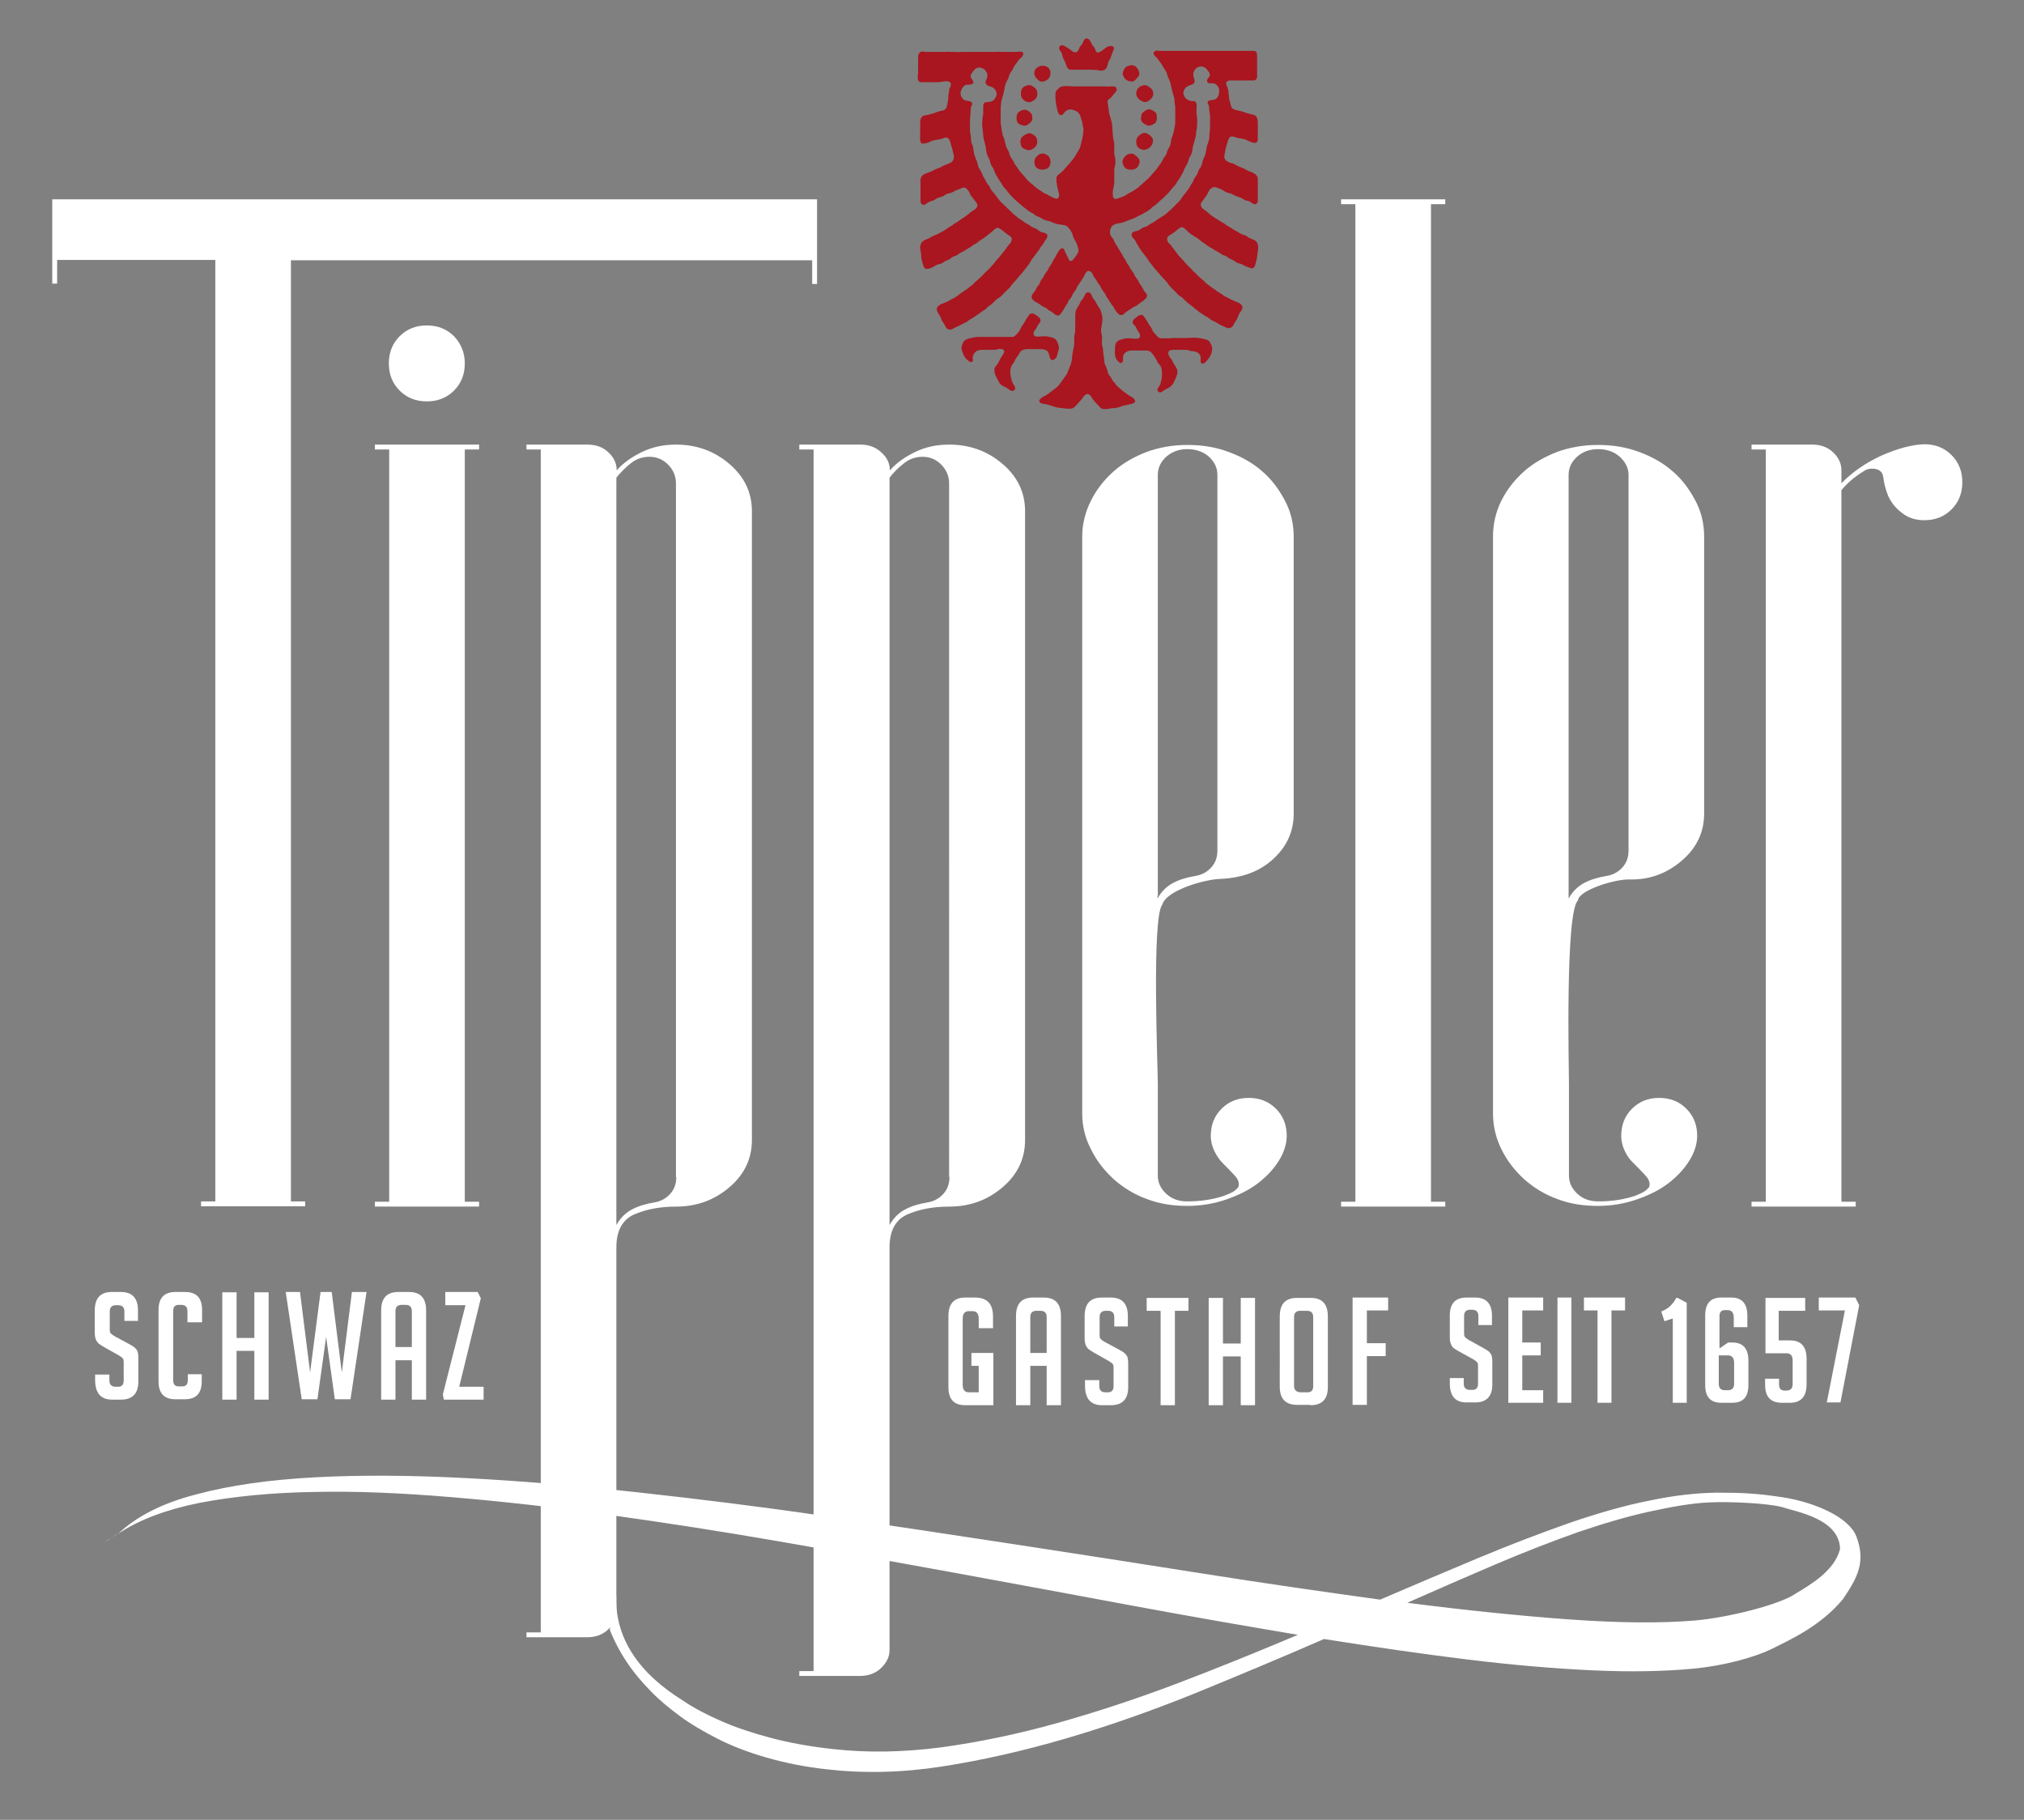 <?xml version="1.0" encoding="utf-8"?>
<!-- Generator: Adobe Illustrator 27.0.0, SVG Export Plug-In . SVG Version: 6.00 Build 0)  -->
<svg version="1.1" id="Ebene_1" xmlns="http://www.w3.org/2000/svg" xmlns:xlink="http://www.w3.org/1999/xlink" x="0px" y="0px"
	 viewBox="0 0 580.9 522.3" style="enable-background:new 0 0 580.9 522.3;" xml:space="preserve">
<rect x="0" y="0" width="580.9" height="522.3" fill="#808080" stroke="none"/>
<style type="text/css">
	.st0{fill:#FFFFFF;}
	.st1{fill:#A9161F;}
</style>
<g>
	<path class="st0" d="M540.1,130.7c-4.6,2.1-8.5,4.8-11.6,8v-1.4V135c0-2-0.8-3.7-2.4-5.2c-1.6-1.5-3.6-2.2-6-2.2h-13.3h-4.1v1.4
		h4.1v215.9h-4.1v1.4h29.9v-1.4h-4.1V140.7c1.6-2,3.7-3.8,6.3-5.4c0.7-0.5,1.5-0.8,2.4-0.8c2,0,3.1,0.8,3.3,2.4
		c0.2,1.6,0.6,3.4,1.4,5.4c0.9,2,2.3,3.7,4.1,5c1.8,1.4,3.9,2,6.3,2c3.1,0,5.7-1,7.8-3.1c2.1-2.1,3.1-4.7,3.1-7.8
		c0-3.1-1-5.7-3.1-7.8c-2.1-2.1-4.7-3.1-7.8-3.1C548.8,127.6,544.7,128.7,540.1,130.7 M450.2,257.2v-12V141.5v-5.2
		c0-2,0.8-3.7,2.4-5.2c1.6-1.4,3.6-2.2,6-2.2c2.5,0,4.6,0.7,6.3,2.2c1.6,1.5,2.5,3.2,2.5,5.2v107.8c0,2-0.6,3.6-1.8,4.9
		c-1.2,1.3-2.7,2.1-4.5,2.4c-2.4,0.4-4.5,1-6.4,2c-1.9,1-3.4,2.5-4.5,4.5V257.2z M482.7,247c4.3-3.7,6.4-8.2,6.4-13.5V154
		c0-3.6-0.8-7.1-2.5-10.3s-3.8-6.1-6.5-8.4c-2.7-2.4-5.9-4.2-9.7-5.6c-3.7-1.4-7.7-2-11.8-2c-4.2,0-8.1,0.7-11.7,2
		c-3.6,1.4-6.8,3.2-9.5,5.6c-2.7,2.4-4.9,5.2-6.5,8.4s-2.4,6.7-2.4,10.3v4.9v84.4v11.7v64.5c0,3.6,0.8,7.1,2.4,10.3
		c1.6,3.3,3.8,6.1,6.5,8.6c2.7,2.4,5.9,4.4,9.5,5.7c3.6,1.4,7.5,2,11.7,2c3.8,0,7.5-0.6,11-1.8c3.5-1.2,6.6-2.7,9.1-4.6
		c2.5-1.9,4.6-4.1,6.1-6.5c1.5-2.4,2.3-4.9,2.3-7.2c0-3.1-1-5.7-3.1-7.8c-2.1-2.1-4.7-3.1-7.8-3.1c-3.1,0-5.7,1-7.8,3.1
		c-2.1,2.1-3.1,4.7-3.1,7.8c0,1.6,0.4,3.1,1.1,4.5c0.7,1.4,1.5,2.5,2.5,3.4c1.1,1.1,2.2,2.2,3.3,3.4c1.1,1.2,1.5,2.3,1.1,3.4
		c-0.4,0.5-0.9,1-1.6,1.4c-0.7,0.4-1.5,0.7-2.4,1.1c-3.3,1.1-6.8,1.6-10.6,1.6c-2.4,0-4.4-0.7-6-2.2c-1.6-1.5-2.4-3.2-2.4-5.2v-5.2
		v-21c0-4.7-1.1-49.5,2.6-52.8c0.1-2.7,9.9-6,14.6-6C473.3,252.6,478.4,250.7,482.7,247 M410.7,58.6h4.1v-1.4h-29.9v1.4h4.1v286.3
		h-4.1v1.4h29.9v-1.4h-4.1V58.6z M332.3,257.2v-12V141.5v-5.2c0-2,0.8-3.7,2.4-5.2c1.6-1.4,3.6-2.2,6-2.2c2.5,0,4.6,0.7,6.3,2.2
		c1.6,1.5,2.4,3.2,2.4,5.2v107.8c0,2-0.6,3.6-1.8,4.9c-1.2,1.3-2.7,2.1-4.5,2.4c-2.4,0.4-4.5,1-6.4,2c-1.9,1-3.4,2.5-4.5,4.5V257.2z
		 M364.9,247c4.3-3.7,6.4-8.2,6.4-13.5V154c0-3.6-0.8-7.1-2.5-10.3s-3.8-6.1-6.5-8.4c-2.7-2.4-5.9-4.2-9.7-5.6
		c-3.7-1.4-7.7-2-11.8-2c-4.2,0-8.1,0.7-11.7,2c-3.6,1.4-6.8,3.2-9.5,5.6c-2.7,2.4-4.9,5.2-6.5,8.4s-2.5,6.7-2.5,10.3v4.9v84.4v11.7
		v64.5c0,3.6,0.8,7.1,2.5,10.3c1.6,3.3,3.8,6.1,6.5,8.6c2.7,2.4,5.9,4.4,9.5,5.7c3.6,1.4,7.5,2,11.7,2c3.8,0,7.5-0.6,11-1.8
		c3.5-1.2,6.6-2.7,9.1-4.6c2.5-1.9,4.6-4.1,6.1-6.5c1.5-2.4,2.3-4.9,2.3-7.2c0-3.1-1-5.7-3.1-7.8c-2.1-2.1-4.7-3.1-7.8-3.1
		c-3.1,0-5.7,1-7.8,3.1c-2.1,2.1-3.1,4.7-3.1,7.8c0,1.6,0.4,3.1,1.1,4.5c0.7,1.4,1.5,2.5,2.4,3.4c1.1,1.1,2.2,2.2,3.3,3.4
		c1.1,1.2,1.5,2.3,1.1,3.4c-0.4,0.5-0.9,1-1.6,1.4c-0.7,0.4-1.5,0.7-2.5,1.1c-3.3,1.1-6.8,1.6-10.6,1.6c-2.4,0-4.4-0.7-6-2.2
		c-1.6-1.5-2.4-3.2-2.4-5.2v-5.2v-21c0-4.7-1.8-48,1.3-51.6c1.1-3.9,11.1-6.9,15.8-7.3C355.4,252.1,360.6,250.7,364.9,247
		 M272.5,337.8c0,2-0.6,3.6-1.8,4.9c-1.2,1.3-2.7,2.1-4.5,2.4c-2.4,0.4-4.5,1-6.4,2s-3.4,2.5-4.5,4.5v-12.8v-2.2V137.1
		c1.1-1.4,2.4-2.8,4.1-4.1c1.6-1.3,3.4-1.9,5.4-1.9c2,0,3.8,0.7,5.3,2.2c1.5,1.5,2.3,3.3,2.3,5.4V337.8z M262.7,129.7
		c-2.9,1.4-5.4,3.1-7.3,5.3c0-2-0.8-3.7-2.5-5.2c-1.6-1.5-3.6-2.2-6-2.2h-1.4h-12h-4.1v1.4h4.1v350.6h-4.1v1.4h17.4
		c2.4,0,4.4-0.7,6-2.2c1.6-1.5,2.5-3.2,2.5-5.2V358c0-4.7,1.7-7.9,5-9.4c3.4-1.5,7.4-2.3,12.1-2.3c6,0,11.1-1.9,15.4-5.6
		c4.3-3.7,6.4-8.2,6.4-13.5V146.7c0-5.3-2.1-9.8-6.4-13.5c-4.3-3.7-9.4-5.6-15.4-5.6C268.8,127.6,265.6,128.3,262.7,129.7
		 M194.1,337.8c0,2-0.6,3.6-1.8,4.9c-1.2,1.3-2.7,2.1-4.5,2.4c-2.4,0.4-4.5,1-6.4,2s-3.4,2.5-4.5,4.5v-12.8v-2.2V137.1
		c1.1-1.4,2.5-2.8,4.1-4.1c1.6-1.3,3.4-1.9,5.4-1.9c2,0,3.8,0.7,5.3,2.2c1.5,1.5,2.3,3.3,2.3,5.4V337.8z M184.3,129.7
		c-2.9,1.4-5.4,3.1-7.3,5.3c0-2-0.8-3.7-2.4-5.2c-1.6-1.5-3.6-2.2-6-2.2h-1.4h-12h-4.1v1.4h4.1v339.5h-4.1v1.4h17.4
		c2.4,0,4.4-0.7,6-2.2c1.6-1.5,2.4-3.2,2.4-5.2V358c0-4.7,1.7-7.9,5-9.4c3.4-1.5,7.4-2.3,12.1-2.3c6,0,11.1-1.9,15.4-5.6
		c4.3-3.7,6.4-8.2,6.4-13.5V146.7c0-5.3-2.1-9.8-6.4-13.5c-4.3-3.7-9.4-5.6-15.4-5.6C190.4,127.6,187.2,128.3,184.3,129.7
		 M130.3,96.5c-2.1-2.1-4.7-3.1-7.8-3.1c-3.1,0-5.7,1-7.8,3.1c-2.1,2.1-3.1,4.7-3.1,7.8c0,3.1,1,5.7,3.1,7.8
		c2.1,2.1,4.7,3.1,7.8,3.1c3.1,0,5.7-1,7.8-3.1c2.1-2.1,3.1-4.7,3.1-7.8C133.4,101.2,132.3,98.6,130.3,96.5 M133.4,344.9h4.1v1.4
		h-29.9v-1.4h4.1V129h-4.1v-1.4h29.9v1.4h-4.1V344.9z M220.7,57.2h-133H57.7H49h-34v17.4v0.5v6.3h1.4v-6.8h41.3h4.1v270.2h-4.1v1.4
		h29.9v-1.4h-4.1V74.7h4.1h145.5v6.8h1.4v-6.3v-0.5V57.2H220.7z"/>
	<path class="st0" d="M528.2,402.6l5.4-28l-1.1-2.2h-10.5v3.7h7.5l-5.2,26.4H528.2z M506.6,397.5c0,3.4,1.6,5.1,4.8,5.1h2.3
		c3.2,0,4.8-1.8,4.8-5.3V390c0-3.6-1.6-5.3-4.8-5.3h-3.2v-8.5h7.6v-3.7h-11.4v15.9h6.1c1.1,0,1.7,0.7,1.7,2v6.9
		c0,1.2-0.6,1.8-1.8,1.8h-0.5c-1.1,0-1.6-0.6-1.6-1.8v-1.6h-4V397.5z M495.9,389c1.2,0,1.8,0.7,1.8,2.2v6c0,1.2-0.6,1.8-1.8,1.8
		h-0.8c-1.2,0-1.8-0.6-1.8-1.8V389H495.9z M501.5,381v-3.4c0-3.4-1.5-5.2-4.6-5.2H494c-3.1,0-4.6,1.7-4.6,5.2v19.9
		c0,3.4,1.5,5.1,4.6,5.1h3.2c3.1,0,4.6-1.7,4.6-5.1v-7c0-3.4-1.5-5.2-4.6-5.2h-1.2l-2.5,1.7v-9.2c0-1.2,0.5-1.8,1.6-1.8h0.7
		c1.2,0,1.8,0.7,1.8,2.2v2.7H501.5z M480.1,378.4v24.2h4v-28.7l-2.6-1.4h-0.4c-0.4,0.8-1,1.6-1.7,2.3c-0.7,0.7-1.6,1.2-2.6,1.6
		l0.9,2.8L480.1,378.4z M466.4,376.1v-3.7h-11.8v3.7h3.9v26.5h4v-26.5H466.4z M451,372.4h-4v30.2h4V372.4z M442.9,402.6V399h-6v-10
		h5.3v-3.7h-5.3v-9.2h6v-3.7h-10v30.2H442.9z M428.2,380.5v-2.9c0-3.4-1.6-5.2-4.8-5.2h-2.5c-3.2,0-4.8,1.7-4.8,5.2v6.2
		c0,0.8,0.1,1.4,0.3,1.9c0.2,0.5,0.4,0.9,0.8,1.2c0.4,0.3,1,0.7,1.8,1.1l3.8,2.1c0.5,0.3,0.9,0.6,1.1,0.8c0.2,0.2,0.3,0.6,0.3,1.1
		v5.1c0,1.2-0.5,1.8-1.6,1.8h-0.7c-1.2,0-1.8-0.6-1.8-1.8v-1.6h-4v1.5c0,3.7,1.6,5.5,4.8,5.5h2.5c3.2,0,4.9-1.7,4.9-5.1v-6.4
		c0-1.1-0.1-1.8-0.3-2.2c-0.2-0.4-0.5-0.7-0.8-1c-0.4-0.3-0.9-0.6-1.8-1.1l-3.8-2.1c-0.5-0.3-0.9-0.6-1.1-0.8
		c-0.2-0.2-0.3-0.6-0.3-1.1v-5c0-1.2,0.6-1.8,1.7-1.8h0.6c1.2,0,1.8,0.6,1.8,1.8v2.6H428.2z"/>
	<path class="st1" d="M267.8,23.6c-0.5,0-1,0-1.5,0c-0.4,0-0.8,0-1.2,0c-0.2,0-0.4,0-0.6,0c-0.7,0-1-0.4-1.1-1c0-0.2,0-0.5,0-0.7
		c0.1-0.5,0.1-0.9,0.1-1.4c0-0.5,0-1,0-1.5c0-0.8,0-1.5,0-2.3c0-0.4,0-0.8,0.2-1.2c0.2-0.5,0.6-0.8,1.1-0.7c0.3,0,0.6,0,0.9,0.1
		c0.8,0,1.6,0,2.4,0c0.1,0,0.3,0,0.4,0c0.4,0,0.9,0,1.3,0c0.5,0,1,0,1.5,0c0.1,0,0.1,0,0.2,0c0.4-0.1,0.9,0,1.3,0c0.2,0,0.5,0,0.7,0
		c0.2,0,0.3,0,0.5,0c0.8,0.1,1.6,0,2.4,0c0.4,0,0.9,0,1.3,0c0.7,0,1.4,0,2,0c0.9,0,1.8,0,2.8,0c0.6,0,1.1,0,1.7,0c0.3,0,0.5,0,0.8,0
		c0.2,0,0.3,0,0.5,0c0.1,0,0.2,0,0.2,0c0.5-0.1,1.1,0,1.6,0c0.7,0,1.4,0,2.2,0c0.3,0,0.6,0,0.9,0c0.8,0,1.5,0,2.3-0.1
		c0.2,0,0.4,0,0.6,0.1c0.3,0.1,0.4,0.3,0.4,0.6c-0.1,0.3-0.2,0.5-0.4,0.8c-0.2,0.2-0.3,0.4-0.5,0.5c-0.4,0.3-0.6,0.7-0.9,1.1
		c-0.2,0.3-0.4,0.6-0.6,0.8c-0.2,0.2-0.3,0.4-0.4,0.7c-0.2,0.4-0.4,0.8-0.7,1.2c-0.3,0.4-0.5,0.8-0.6,1.2c-0.1,0.5-0.3,1-0.6,1.4
		c-0.4,0.7-0.6,1.5-0.7,2.3c-0.2,0.8-0.3,1.6-0.6,2.4c-0.2,0.7-0.4,1.4-0.4,2.1c0,0.4-0.1,0.7-0.1,1c0,0.2,0,0.3,0,0.5
		c0,1.2,0,2.4,0,3.6c0,0.2,0,0.5,0.1,0.7c0.1,0.9,0.2,1.7,0.4,2.6c0.1,0.3,0.1,0.6,0.3,0.9c0.3,0.7,0.4,1.4,0.6,2.1
		c0.1,0.5,0.2,0.9,0.5,1.3c0.3,0.6,0.6,1.1,0.7,1.8c0.1,0.3,0.2,0.5,0.4,0.8c0.3,0.4,0.6,0.8,0.8,1.3c0.1,0.3,0.3,0.5,0.4,0.7
		c0.3,0.4,0.6,0.8,0.9,1.3c0.1,0.1,0.1,0.2,0.2,0.3c0.5,0.6,1,1.2,1.5,1.7c0.2,0.3,0.5,0.6,0.7,0.9c0.1,0.1,0.3,0.3,0.4,0.4
		c0.4,0.4,0.9,0.8,1.3,1.1c0.3,0.3,0.6,0.5,0.9,0.8c0.4,0.3,0.8,0.6,1.3,0.9c0.3,0.2,0.6,0.4,0.9,0.6c0.1,0.1,0.2,0.2,0.3,0.2
		c0.6,0.2,1.2,0.6,1.8,0.9c0.3,0.1,0.5,0.3,0.8,0.4c0.2,0.1,0.4,0.1,0.7,0.2c0.3,0.1,0.7-0.1,0.8-0.5c0.1-0.3,0.1-0.7,0-1
		c-0.1-0.4-0.2-0.8-0.3-1.2c-0.2-0.7-0.3-1.5-0.4-2.2c0-0.3,0-0.7,0-1c0-0.3,0.2-0.6,0.4-0.8c0.2-0.2,0.4-0.4,0.7-0.6
		c0.3-0.2,0.6-0.5,0.9-0.8c0.2-0.2,0.4-0.5,0.6-0.7c0.3-0.3,0.5-0.6,0.8-0.9c0.4-0.4,0.7-0.8,1.1-1.3c0.3-0.4,0.6-0.7,0.8-1.1
		c0.2-0.3,0.4-0.7,0.6-1c0.2-0.3,0.4-0.7,0.6-1c0.2-0.3,0.3-0.6,0.4-1c0.2-0.7,0.3-1.3,0.5-2c0.1-0.2,0.1-0.4,0.1-0.6
		c0.1-0.5,0.2-0.9,0.2-1.4c0.1-0.4,0.1-0.8,0-1.2c-0.1-0.5-0.2-1.1-0.3-1.6c0-0.1,0-0.3-0.1-0.4c-0.1-0.4-0.3-0.8-0.4-1.3
		c-0.2-0.7-0.7-1.3-1.4-1.6c-0.2-0.1-0.5-0.2-0.8-0.3c-0.7-0.2-1.3-0.1-1.9,0.3c-0.2,0.1-0.3,0.3-0.5,0.5c-0.1,0.1-0.3,0.3-0.4,0.5
		c-0.4,0.4-0.9,0.3-1.2-0.1c-0.1-0.2-0.2-0.4-0.3-0.6c-0.1-0.3-0.1-0.5-0.2-0.8c-0.1-0.5-0.2-1-0.3-1.5c-0.1-0.7-0.2-1.3-0.2-2
		c0-0.2,0-0.4,0-0.6c0-0.5,0.1-1,0.5-1.4c0.2-0.2,0.4-0.4,0.6-0.6c0.2-0.2,0.5-0.3,0.9-0.4c0.3-0.1,0.6-0.1,0.9-0.1
		c0.7,0,1.4,0,2.1,0.1c0.4,0,0.8,0,1.1,0c0.3,0,0.6,0,0.9,0c0.2,0,0.4,0,0.5,0c0.7,0,1.5,0,2.2,0c0.7,0,1.4,0,2,0c0.2,0,0.3,0,0.5,0
		c0.2,0,0.4,0,0.6,0c0.4,0,0.8,0,1.3,0c0.1,0,0.2,0,0.4,0c0.4,0.1,0.8,0,1.3,0c0.3,0,0.6,0,0.9,0c0.3,0,0.5,0.1,0.7,0.3
		c0.2,0.2,0.2,0.5,0.2,0.8c-0.1,0.2-0.2,0.4-0.4,0.6c-0.3,0.3-0.6,0.7-0.8,1c-0.2,0.3-0.4,0.5-0.7,0.7c-0.1,0.1-0.3,0.2-0.4,0.3
		c-0.3,0.3-0.4,0.6-0.3,0.9c0.1,0.5,0.2,1,0.2,1.5c0.1,0.5,0.2,0.9,0.2,1.4c0.1,0.6,0.3,1.2,0.5,1.8c0.1,0.4,0.2,0.7,0.3,1.1
		c0.1,0.8,0.2,1.6,0.2,2.4c0.1,1.2,0.2,2.4,0.5,3.5c0,0.2,0,0.4,0,0.6c0,0.8,0,1.5,0,2.3c0,0.2,0,0.4,0.1,0.6
		c0.1,0.4,0.2,0.8,0.2,1.2c0.1,0.4,0,0.9,0,1.3c0,0.3-0.1,0.6-0.2,0.9c-0.1,0.4-0.1,0.8-0.1,1.3c0,1,0,2,0,2.9
		c0,0.5-0.1,1.1-0.2,1.6c-0.2,0.7-0.3,1.4-0.2,2.2c0,0.2,0,0.4,0.1,0.6c0.1,0.3,0.4,0.5,0.7,0.5c0.2,0,0.3-0.1,0.5-0.1
		c0.4-0.1,0.7-0.3,1.1-0.4c0.6-0.2,1.1-0.4,1.6-0.8c0.3-0.2,0.6-0.4,0.9-0.5c0.4-0.2,0.8-0.4,1.2-0.7c0.3-0.2,0.7-0.4,1-0.7
		c0.2-0.1,0.4-0.2,0.5-0.4c0.6-0.5,1.2-1.1,1.8-1.6c0.6-0.5,1.1-1,1.6-1.6c0.5-0.6,1-1.1,1.5-1.7c0.1-0.2,0.3-0.4,0.4-0.6
		c0.3-0.4,0.6-0.8,0.9-1.2c0.2-0.3,0.3-0.6,0.5-0.9c0.1-0.4,0.4-0.7,0.6-1c0.3-0.3,0.5-0.7,0.6-1.1c0.1-0.5,0.3-1,0.6-1.4
		c0.4-0.6,0.5-1.3,0.6-2c0.1-0.4,0.1-0.7,0.3-1.1c0.3-0.7,0.4-1.4,0.6-2.1c0-0.2,0.1-0.4,0.1-0.6c0.2-0.7,0.2-1.4,0.2-2.1
		c0-1.2,0-2.4,0-3.7c0-0.2,0-0.5-0.1-0.7c0-0.3-0.1-0.6-0.1-0.9c0-0.6-0.1-1.2-0.3-1.8c-0.3-0.9-0.5-1.8-0.7-2.7
		c-0.1-0.7-0.3-1.3-0.6-2c-0.3-0.5-0.5-1.1-0.6-1.6c-0.1-0.4-0.3-0.7-0.5-1c-0.3-0.4-0.6-0.9-0.8-1.3c-0.1-0.2-0.2-0.4-0.4-0.6
		c-0.2-0.3-0.5-0.7-0.7-1c-0.2-0.3-0.5-0.7-0.8-0.9c-0.2-0.2-0.4-0.4-0.5-0.6c-0.3-0.5-0.1-0.9,0.5-1.1c0.3-0.1,0.6-0.1,0.9,0
		c0.2,0,0.4,0,0.6,0c8.5,0,17.1,0,25.6,0c0.2,0,0.4,0,0.6,0c0.2,0,0.4,0,0.6,0c0.4,0.1,0.6,0.3,0.7,0.7c0.1,0.3,0.1,0.7,0.1,1
		c0,1,0,2.1,0,3.1c0,0.2,0,0.5,0,0.7c0,0.6,0,1.1,0,1.7c0,0.1,0,0.2,0,0.4c-0.1,0.5-0.4,0.8-0.9,0.9c-0.2,0-0.4,0-0.6,0
		c-0.8,0-1.5,0-2.3,0c-1.1,0-2.2,0-3.3,0c-0.2,0-0.4,0-0.7,0c-0.3,0-0.5,0.1-0.7,0.2c-0.4,0.2-0.5,0.5-0.3,1c0,0.2,0.1,0.3,0.2,0.5
		c0.1,0.3,0.2,0.6,0.3,1c0.1,0.9,0.2,1.8,0.3,2.7c0,0.1,0,0.3,0.1,0.4c0.2,0.5,0.3,1,0.4,1.5c0.1,0.4,0.3,0.7,0.7,0.9
		c0.2,0.1,0.4,0.2,0.5,0.2c0.4,0.1,0.8,0.2,1.2,0.3c0.2,0,0.3,0.1,0.5,0.1c0.7,0.2,1.4,0.5,2.1,0.7c0.4,0.1,0.8,0.2,1.3,0.3
		c0.3,0,0.5,0.1,0.7,0.3c0.3,0.3,0.5,0.6,0.6,1c0.1,0.6,0.1,1.2,0.1,1.7c0,0.8,0,1.5,0,2.3c0,0.5,0,1,0,1.5c0,0.1,0,0.3,0,0.4
		c0,0.2-0.1,0.4-0.2,0.6c-0.2,0.2-0.4,0.3-0.7,0.3c-0.2,0-0.4,0-0.6-0.1c-0.6-0.2-1.2-0.4-1.7-0.7c-0.6-0.3-1.2-0.4-1.9-0.5
		c-0.4,0-0.9-0.2-1.3-0.3c-0.2-0.1-0.5-0.1-0.7-0.2c-0.7-0.2-1,0.2-1.3,0.7c-0.3,1-0.7,2-0.9,3.1c-0.1,0.6-0.2,1.1-0.3,1.7
		c-0.1,0.6,0.1,1,0.5,1.4c0.3,0.2,0.6,0.4,0.9,0.5c0.2,0.1,0.4,0.2,0.7,0.2c0.4,0.1,0.8,0.3,1.1,0.5c0.5,0.3,1,0.5,1.5,0.7
		c0.6,0.2,1.2,0.5,1.7,0.8c0.4,0.3,0.9,0.4,1.4,0.6c0.4,0.1,0.8,0.4,1.2,0.7c0.4,0.4,0.6,0.8,0.6,1.3c0,0.3,0,0.6,0,0.9
		c0,0.8,0,1.7,0,2.5c0,0.9,0,1.8,0,2.7c0,0.2,0,0.4-0.1,0.6c-0.2,0.4-0.6,0.6-1,0.5c-0.1-0.1-0.3-0.1-0.4-0.2
		c-0.5-0.4-1-0.7-1.6-0.8c-0.5-0.1-0.9-0.3-1.3-0.6c-0.3-0.2-0.6-0.3-0.9-0.4c-0.2-0.1-0.4-0.1-0.6-0.2c-0.3-0.1-0.6-0.2-0.9-0.4
		c-0.5-0.3-1-0.5-1.5-0.6c-0.5-0.1-1-0.3-1.4-0.6c-0.3-0.3-0.7-0.4-1.1-0.6c-0.4-0.1-0.7-0.3-1.1-0.4c-0.2-0.1-0.4-0.1-0.6-0.1
		c-0.2,0-0.3,0-0.5,0.1c-0.5,0.3-0.9,0.6-1.1,1.1c-0.3,0.7-0.7,1.4-1.2,2c-0.3,0.4-0.5,0.7-0.8,1.1c-0.4,0.5-0.3,1-0.1,1.4
		c0.2,0.3,0.4,0.5,0.7,0.7c0.5,0.3,0.9,0.6,1.3,1c0.5,0.5,1.1,0.9,1.7,1.3c0.6,0.4,1.3,0.8,1.9,1.2c0.3,0.2,0.6,0.4,0.9,0.5
		c0.1,0.1,0.3,0.2,0.4,0.3c0.3,0.3,0.6,0.4,0.9,0.6c0.4,0.2,0.8,0.5,1.2,0.7c0.2,0.2,0.5,0.3,0.8,0.5c0.4,0.2,0.8,0.4,1.2,0.7
		c0.3,0.2,0.7,0.4,1.1,0.5c0.4,0.1,0.9,0.3,1.2,0.6c0.4,0.3,0.9,0.5,1.4,0.7c0.4,0.1,0.7,0.3,0.9,0.5c0.3,0.2,0.5,0.6,0.6,0.9
		c0.1,0.4,0.1,0.9,0.1,1.3c-0.1,0.7-0.2,1.5-0.3,2.2c0,0.5-0.2,1-0.3,1.5c-0.1,0.4-0.2,0.7-0.3,1.1c-0.1,0.3-0.2,0.5-0.4,0.6
		c-0.2,0.2-0.5,0.2-0.7,0.2c-0.6-0.2-1.2-0.4-1.8-0.7c-0.1,0-0.1-0.1-0.2-0.1c-0.5-0.3-0.9-0.5-1.5-0.6c-0.4-0.1-0.7-0.2-1-0.5
		c-0.4-0.3-0.8-0.5-1.3-0.7c-0.3-0.1-0.6-0.3-0.9-0.5c-0.3-0.3-0.7-0.5-1.1-0.6c-0.4-0.1-0.7-0.3-1.1-0.6c-0.4-0.3-0.8-0.5-1.2-0.7
		c-0.3-0.1-0.6-0.3-0.8-0.5c-0.3-0.2-0.6-0.4-0.9-0.5c-0.3-0.2-0.6-0.4-0.9-0.6c-0.3-0.2-0.5-0.4-0.8-0.6c-0.4-0.2-0.8-0.5-1.1-0.8
		c-0.1-0.1-0.3-0.2-0.4-0.3c-0.4-0.3-0.8-0.6-1.2-0.8c-0.3-0.2-0.5-0.4-0.8-0.5c-0.3-0.2-0.6-0.4-0.8-0.6c-0.1-0.1-0.3-0.2-0.4-0.4
		c-0.3-0.3-0.6-0.5-0.9-0.8c-0.5-0.5-1-0.5-1.5-0.1c-0.6,0.4-1.1,0.9-1.7,1.3c-0.3,0.2-0.6,0.4-0.9,0.6c-0.2,0.1-0.4,0.3-0.6,0.4
		c-0.3,0.2-0.3,0.5-0.3,0.8c0,0.4,0.1,0.8,0.4,1.1c0.1,0.1,0.1,0.2,0.2,0.2c0.4,0.3,0.6,0.7,0.9,1.1c0.1,0.2,0.3,0.3,0.4,0.5
		c0.3,0.4,0.6,0.8,0.9,1.2c0.1,0.1,0.2,0.3,0.3,0.4c0.2,0.3,0.4,0.5,0.7,0.8c0.2,0.2,0.3,0.3,0.5,0.5c0.2,0.2,0.4,0.5,0.6,0.7
		c0.2,0.3,0.5,0.6,0.7,0.8c0.1,0.1,0.2,0.2,0.3,0.3c0.2,0.2,0.4,0.4,0.6,0.6c0.2,0.2,0.4,0.4,0.6,0.6c0.2,0.3,0.4,0.5,0.7,0.7
		c0.2,0.2,0.4,0.3,0.5,0.5c0.2,0.3,0.5,0.5,0.8,0.8c0.4,0.4,0.8,0.7,1.3,1.1c0.1,0.1,0.2,0.2,0.3,0.3c0.2,0.2,0.3,0.3,0.5,0.5
		c0.5,0.4,1,0.8,1.6,1.2c0.1,0.1,0.2,0.1,0.2,0.2c0.4,0.2,0.9,0.5,1.2,0.8c0.2,0.2,0.5,0.3,0.8,0.5c0.2,0.1,0.4,0.3,0.6,0.4
		c0.5,0.4,0.9,0.7,1.5,0.9c0.2,0.1,0.4,0.2,0.6,0.3c0.4,0.3,0.9,0.5,1.4,0.7c0.5,0.2,0.9,0.4,1.4,0.6c0.3,0.1,0.5,0.3,0.7,0.5
		c0.4,0.4,0.5,0.8,0.3,1.3c-0.1,0.2-0.2,0.4-0.3,0.6c0,0-0.1,0.1-0.1,0.1c-0.4,0.5-0.7,1.1-0.9,1.8c-0.1,0.3-0.3,0.5-0.4,0.8
		c-0.3,0.3-0.5,0.7-0.7,1.1c-0.1,0.3-0.3,0.5-0.5,0.7c-0.3,0.3-0.9,0.5-1.5,0.3c-0.2-0.1-0.4-0.2-0.6-0.3c-0.2-0.1-0.5-0.2-0.7-0.3
		c-0.5-0.2-1-0.5-1.5-0.8c-0.2-0.1-0.4-0.3-0.7-0.4c-0.5-0.2-1-0.5-1.4-0.8c-0.3-0.3-0.7-0.5-1.1-0.7c-0.2-0.1-0.4-0.3-0.6-0.4
		c-0.4-0.2-0.7-0.5-1.1-0.7c-0.7-0.6-1.5-1.1-2.1-1.7c-0.2-0.2-0.5-0.4-0.8-0.6c-0.4-0.3-0.8-0.6-1.2-1c-0.1-0.1-0.3-0.3-0.4-0.4
		c-0.3-0.3-0.6-0.6-0.9-0.8c-0.5-0.3-0.9-0.6-1.3-1.1c-0.6-0.6-1.2-1.2-1.8-1.8c-0.2-0.3-0.5-0.5-0.6-0.8c-0.3-0.4-0.6-0.8-1-1.2
		c-0.1-0.1-0.2-0.2-0.3-0.3c-0.2-0.2-0.4-0.4-0.6-0.6c-0.1-0.2-0.3-0.3-0.4-0.5c-0.2-0.3-0.4-0.5-0.6-0.7c-0.3-0.3-0.5-0.6-0.8-0.9
		c-0.2-0.2-0.4-0.4-0.5-0.6c-0.1-0.2-0.2-0.3-0.4-0.5c-0.2-0.3-0.4-0.6-0.6-0.8c-0.3-0.3-0.5-0.7-0.7-1c-0.1-0.2-0.3-0.5-0.5-0.7
		c-0.2-0.3-0.5-0.6-0.7-0.9c-0.2-0.3-0.4-0.5-0.6-0.8c-0.1-0.2-0.3-0.4-0.4-0.6c-0.3-0.4-0.5-0.9-0.8-1.3c-0.1-0.1-0.2-0.3-0.3-0.5
		c-0.2-0.5-0.5-0.9-0.9-1.3c-0.2-0.2-0.3-0.4-0.4-0.7c-0.1-0.4,0.1-0.8,0.4-1c0.2-0.1,0.3-0.2,0.5-0.2c0.2,0,0.3-0.1,0.5-0.1
		c0.4-0.1,0.8-0.2,1.1-0.5c0.4-0.3,0.9-0.6,1.4-0.7c0.4-0.1,0.8-0.3,1.1-0.6c0.3-0.2,0.6-0.4,0.9-0.5c0.4-0.2,0.8-0.5,1.2-0.8
		c0.2-0.2,0.4-0.3,0.6-0.4c0.4-0.2,0.7-0.5,1.1-0.7c0.1-0.1,0.3-0.2,0.5-0.3c0.4-0.2,0.7-0.6,1.1-0.9c0.2-0.2,0.5-0.5,0.8-0.7
		c0,0,0.1-0.1,0.1-0.1c0.8-0.8,1.6-1.6,2.4-2.4c0.2-0.2,0.4-0.5,0.6-0.8c0.1-0.2,0.3-0.4,0.4-0.6c0.3-0.3,0.5-0.7,0.8-1
		c0.2-0.3,0.4-0.6,0.6-0.8c0.3-0.3,0.4-0.6,0.6-0.9c0.2-0.4,0.4-0.7,0.6-1c0.2-0.3,0.4-0.6,0.5-1c0.2-0.4,0.3-0.7,0.6-1
		c0.3-0.3,0.4-0.7,0.6-1.1c0.1-0.2,0.1-0.4,0.2-0.6c0.1-0.2,0.2-0.3,0.3-0.5c0.3-0.4,0.6-0.9,0.7-1.5c0.1-0.7,0.4-1.3,0.7-2
		c0.3-0.6,0.4-1.2,0.5-1.9c0.1-0.5,0.2-0.9,0.3-1.4c0.1-0.3,0.2-0.5,0.3-0.8c0.2-0.6,0.3-1.1,0.3-1.7c0-0.4,0-0.8,0.1-1.2
		c0.1-0.5,0.1-1,0.1-1.5c0-0.9,0-1.9,0-2.8c0-0.3,0-0.7-0.1-1c-0.1-0.6-0.1-1.1-0.2-1.7c0-0.4-0.1-0.8-0.3-1.1
		c-0.3-0.6,0.1-0.9,0.6-1c0.3-0.1,0.5-0.1,0.8-0.1c0.1,0,0.2-0.1,0.4-0.1c0.6-0.2,1-0.6,1.2-1.2c0.1-0.3,0.2-0.6,0.2-1
		c0-0.2,0-0.4,0-0.7c-0.1-0.8-0.8-1.6-1.6-1.8c-0.2,0-0.4,0-0.6,0c-0.2,0-0.4,0-0.6,0c-0.1,0-0.2-0.1-0.3-0.1
		c-0.3-0.2-0.5-0.5-0.3-0.9c0-0.1,0.1-0.3,0.2-0.4c0.1-0.1,0.2-0.3,0.3-0.4c0.3-0.4,0.3-0.8,0.1-1.2c0-0.1-0.1-0.2-0.1-0.2
		c-0.3-0.3-0.5-0.7-0.8-1c-0.5-0.5-1.1-0.7-1.8-0.6c-0.9,0.2-1.5,0.7-1.8,1.6c-0.2,0.5-0.1,1,0,1.5c0.1,0.2,0.2,0.5,0.2,0.7
		c0.2,0.6,0,0.9-0.4,1.2c-0.1,0.1-0.3,0.2-0.5,0.2c-0.2,0.1-0.5,0.2-0.7,0.3c-0.8,0.3-1.3,0.9-1.5,1.7c-0.1,0.3-0.1,0.6,0,0.8
		c0.2,0.4,0.3,0.8,0.6,1.1c0.5,0.5,1.1,0.7,1.7,0.8c0.2,0,0.4,0,0.5,0c0.5,0,0.8,0.3,0.9,0.8c0.1,0.4,0.1,0.8,0,1.3c0,0.3,0,0.7,0,1
		c0,0.4,0,0.8,0.1,1.2c0.1,0.4,0.1,0.9,0.1,1.4c0,0.4,0,0.8,0,1.1c-0.1,0.5,0,1.1-0.2,1.6c0,0.2-0.1,0.4-0.1,0.6
		c0,0.6-0.1,1.2-0.3,1.8c-0.2,0.7-0.4,1.5-0.6,2.2c-0.1,0.4-0.1,0.8-0.2,1.2c-0.1,0.5-0.2,1-0.5,1.5c-0.3,0.4-0.5,0.9-0.6,1.3
		c0,0.2-0.1,0.4-0.2,0.6c-0.1,0.4-0.3,0.7-0.5,1c-0.2,0.3-0.4,0.7-0.5,1c-0.2,0.5-0.4,0.9-0.6,1.3c-0.2,0.3-0.4,0.6-0.5,0.9
		c-0.2,0.3-0.4,0.6-0.6,0.9c-0.2,0.3-0.4,0.6-0.6,0.9c-0.2,0.3-0.4,0.7-0.7,0.9c-0.2,0.2-0.4,0.5-0.6,0.7c-0.5,0.6-1,1.3-1.6,1.8
		c-0.1,0.1-0.2,0.2-0.3,0.3c-0.2,0.2-0.5,0.5-0.7,0.7c-0.1,0.1-0.2,0.2-0.4,0.3c-0.4,0.4-0.8,0.7-1.2,1.1c-0.4,0.4-0.8,0.7-1.3,1
		c-0.2,0.1-0.3,0.2-0.4,0.4c-0.3,0.3-0.7,0.5-1.1,0.8c-0.3,0.2-0.6,0.3-0.9,0.5c-0.3,0.2-0.5,0.3-0.8,0.5c-0.6,0.2-1.1,0.5-1.6,0.8
		c-0.4,0.2-0.8,0.3-1.2,0.5c-0.5,0.2-1.1,0.3-1.6,0.6c-0.7,0.3-1.4,0.5-2.2,0.6c-0.3,0-0.5,0.1-0.8,0.2c-0.7,0.2-1.2,0.6-1.4,1.2
		c-0.4,1-0.3,1.9,0.4,2.7c0.3,0.3,0.5,0.7,0.6,1.1c0.1,0.2,0.3,0.5,0.4,0.7c0.3,0.4,0.6,0.9,0.8,1.3c0.2,0.3,0.3,0.5,0.5,0.8
		c0.2,0.3,0.4,0.7,0.6,1c0.1,0.3,0.3,0.6,0.5,0.9c0.3,0.4,0.5,0.8,0.7,1.2c0.1,0.3,0.3,0.5,0.5,0.8c0.2,0.2,0.3,0.4,0.4,0.7
		c0.2,0.4,0.5,0.8,0.8,1.2c0.2,0.3,0.4,0.5,0.5,0.8c0.2,0.5,0.5,0.9,0.8,1.3c0.3,0.4,0.5,0.8,0.7,1.2c0.1,0.2,0.2,0.4,0.4,0.6
		c0.3,0.4,0.5,0.8,0.7,1.2c0.2,0.4,0.4,0.7,0.7,1c0.1,0.1,0.2,0.3,0.3,0.4c0.2,0.4,0.2,0.8-0.2,1.2c-0.4,0.4-0.8,0.8-1.3,1.1
		c-0.4,0.2-0.8,0.5-1.1,0.8c-0.2,0.2-0.5,0.3-0.7,0.4c-0.4,0.2-0.8,0.4-1.2,0.7c-0.4,0.3-0.7,0.5-1.2,0.8c-0.2,0.1-0.4,0.3-0.6,0.5
		c-0.2,0.1-0.3,0.3-0.5,0.4c-0.4,0.2-0.9,0.2-1.3-0.2c-0.1-0.1-0.1-0.1-0.2-0.2c-0.1-0.1-0.1-0.2-0.2-0.2c-0.4-0.5-0.8-1.1-1.1-1.7
		c-0.1-0.2-0.2-0.4-0.4-0.5c-0.2-0.3-0.4-0.6-0.6-0.9c-0.2-0.4-0.4-0.7-0.6-1c-0.3-0.3-0.4-0.6-0.6-1c-0.1-0.3-0.3-0.5-0.5-0.8
		c-0.3-0.4-0.6-0.8-0.8-1.2c-0.1-0.4-0.3-0.7-0.6-1c-0.2-0.3-0.4-0.5-0.5-0.8c-0.2-0.3-0.3-0.6-0.6-0.9c-0.3-0.3-0.5-0.7-0.6-1
		c-0.1-0.3-0.2-0.5-0.4-0.7c-0.2-0.2-0.4-0.3-0.6-0.4c-0.4-0.1-0.7,0-0.9,0.3c-0.2,0.2-0.3,0.4-0.4,0.6c-0.1,0.3-0.3,0.6-0.4,0.8
		c-0.4,0.6-0.7,1.1-1.1,1.7c-0.1,0.1-0.1,0.2-0.2,0.3c-0.3,0.4-0.6,0.8-0.7,1.2c-0.1,0.3-0.3,0.6-0.5,0.8c-0.3,0.4-0.6,0.8-0.8,1.3
		c-0.1,0.4-0.4,0.7-0.6,1c-0.3,0.3-0.5,0.6-0.6,1c-0.1,0.3-0.3,0.5-0.5,0.8c-0.2,0.3-0.4,0.6-0.6,1c-0.3,0.6-0.7,1.1-1.1,1.6
		c-0.1,0.1-0.2,0.2-0.2,0.2c-0.2,0.2-0.5,0.2-0.8,0.1c-0.2-0.1-0.5-0.2-0.7-0.4c-0.3-0.3-0.7-0.6-1.1-0.8c-0.3-0.2-0.6-0.3-0.9-0.6
		c-0.3-0.3-0.6-0.5-1-0.6c-0.4-0.2-0.7-0.4-1-0.6c-0.3-0.3-0.7-0.5-1.1-0.7c-0.4-0.2-0.8-0.5-1.1-0.8c-0.2-0.3-0.4-0.6-0.3-1
		c0-0.2,0.1-0.3,0.2-0.5c0-0.1,0.1-0.2,0.2-0.3c0.4-0.4,0.7-0.9,0.9-1.4c0.1-0.2,0.2-0.4,0.3-0.5c0.4-0.4,0.7-0.9,0.9-1.5
		c0.1-0.3,0.3-0.5,0.5-0.8c0.3-0.3,0.4-0.6,0.6-1c0.2-0.3,0.3-0.6,0.6-0.9c0.2-0.3,0.5-0.6,0.6-1c0.2-0.4,0.4-0.7,0.7-1.1
		c0.2-0.3,0.4-0.6,0.5-0.9c0.2-0.4,0.4-0.8,0.7-1.2c0.2-0.3,0.4-0.7,0.6-1.1c0.2-0.4,0.5-0.9,0.8-1.2c0.1-0.1,0.3-0.2,0.4-0.3
		c0.2-0.1,0.3-0.1,0.5,0c0.2,0.1,0.3,0.3,0.4,0.5c0.1,0.2,0.2,0.5,0.3,0.7c0.1,0.2,0.2,0.4,0.3,0.6c0.2,0.3,0.3,0.6,0.5,1
		c0.1,0.2,0.1,0.4,0.2,0.5c0.3,0.4,0.7,0.4,1,0.1c0,0,0,0,0.1-0.1c0.5-0.6,1-1.2,1.4-1.9c0.3-0.5,0.3-1,0.1-1.6
		c-0.2-0.8-0.5-1.6-1-2.3c-0.2-0.4-0.4-0.8-0.5-1.2c-0.2-1-0.8-1.8-1.5-2.5c-0.3-0.3-0.7-0.5-1.1-0.5c-0.5-0.1-0.9-0.2-1.4-0.2
		c-0.6-0.1-1.1-0.3-1.7-0.5c-0.6-0.3-1.2-0.5-1.8-0.6c-0.5-0.1-0.9-0.3-1.4-0.6c-0.4-0.3-0.8-0.4-1.2-0.6c-0.3-0.1-0.6-0.3-0.9-0.5
		c-0.3-0.3-0.7-0.5-1.1-0.7c-0.3-0.2-0.7-0.4-0.9-0.6c-0.3-0.3-0.6-0.5-0.9-0.7c-0.2-0.1-0.3-0.2-0.4-0.3c-0.9-0.8-1.9-1.6-2.8-2.5
		c-0.2-0.2-0.4-0.4-0.6-0.6c0,0-0.1-0.1-0.1-0.1c-0.4-0.5-0.9-1-1.2-1.5c-0.2-0.2-0.4-0.5-0.6-0.7c-0.2-0.2-0.5-0.5-0.6-0.8
		c-0.2-0.4-0.5-0.8-0.8-1.2c-0.2-0.3-0.3-0.6-0.5-0.8c-0.1-0.2-0.3-0.5-0.4-0.7c-0.3-0.5-0.5-0.9-0.7-1.5c-0.1-0.4-0.3-0.7-0.5-1
		c-0.3-0.4-0.5-0.9-0.6-1.4c-0.1-0.5-0.3-1-0.6-1.5s-0.4-1-0.5-1.5c-0.1-0.9-0.3-1.8-0.5-2.7c-0.2-0.5-0.3-1.1-0.4-1.7
		c0-0.1,0-0.2,0-0.2c0-0.6-0.1-1.2-0.2-1.7c0-0.4-0.1-0.8-0.1-1.1c0-0.3,0-0.7,0-1c0-0.6,0.1-1.2,0.2-1.8c0-0.3,0.1-0.5,0.1-0.8
		c0-0.7,0-1.4,0-2.1c0-0.2,0-0.3,0.1-0.5c0.1-0.4,0.4-0.5,0.8-0.6c0.2,0,0.4,0,0.5,0c1-0.1,1.7-0.4,2.1-1.3c0.1-0.1,0.1-0.2,0.2-0.4
		c0.2-0.4,0.2-0.9,0-1.3c-0.1-0.2-0.2-0.4-0.3-0.6c-0.3-0.4-0.7-0.7-1.2-0.8c-0.3-0.1-0.5-0.2-0.8-0.3c-0.2-0.1-0.4-0.2-0.5-0.4
		c-0.2-0.3-0.3-0.6-0.2-0.9c0.1-0.2,0.2-0.5,0.3-0.7c0.1-0.4,0.2-0.7,0.2-1.1c0-0.4-0.2-0.7-0.4-1c-0.4-0.7-1-1-1.8-1.1
		c-0.4-0.1-0.8,0.1-1.2,0.3c-0.1,0-0.1,0.1-0.2,0.2c-0.4,0.4-0.7,0.8-1,1.3c-0.3,0.4-0.3,0.8,0,1.3c0.1,0.1,0.2,0.2,0.2,0.3
		c0.1,0.2,0.2,0.4,0.3,0.5c0.2,0.4-0.1,0.8-0.5,0.9c-0.2,0-0.4,0.1-0.6,0.1c-0.2,0-0.4,0-0.5,0c-0.5,0-1,0.2-1.3,0.7
		c-0.2,0.2-0.3,0.4-0.4,0.6c-0.5,1-0.4,1.9,0.3,2.7c0.3,0.4,0.7,0.5,1.1,0.6c0.3,0.1,0.7,0.1,1,0.2c0.1,0,0.3,0.1,0.4,0.2
		c0.2,0.2,0.3,0.4,0.2,0.7c0,0.1-0.1,0.3-0.2,0.4c-0.1,0.3-0.2,0.6-0.2,1c0,0.6-0.1,1.2-0.1,1.8c-0.1,0.6-0.1,1.3-0.1,1.9
		c0,0.3,0,0.7,0,1c0,0.5,0,1,0,1.5c0,0.2,0.1,0.5,0.1,0.7c0.1,0.6,0.2,1.2,0.2,1.8c0,0.4,0.1,0.7,0.2,1.1c0.2,0.4,0.4,0.9,0.4,1.3
		c0.1,0.4,0.2,0.9,0.2,1.3c0.1,0.5,0.3,1,0.5,1.6c0.1,0.2,0.1,0.4,0.2,0.5c0.3,0.5,0.4,1.1,0.5,1.6c0.1,0.4,0.2,0.8,0.5,1.1
		c0.3,0.4,0.5,0.9,0.7,1.3c0.1,0.4,0.3,0.8,0.5,1.1c0.2,0.3,0.3,0.5,0.5,0.8c0.1,0.3,0.2,0.5,0.4,0.8c0.1,0.2,0.2,0.3,0.3,0.4
		c0.3,0.3,0.5,0.6,0.6,1c0.2,0.4,0.4,0.7,0.7,1c0.2,0.2,0.4,0.5,0.6,0.7c0.2,0.3,0.4,0.6,0.6,0.8c0.3,0.4,0.6,0.8,0.9,1.2
		c0.1,0.1,0.2,0.2,0.3,0.3c0.7,0.6,1.3,1.3,2,1.9c0.4,0.4,0.8,0.8,1.2,1.2c0.4,0.4,0.8,0.7,1.2,1c0.2,0.2,0.4,0.3,0.6,0.5
		c0.1,0.1,0.2,0.2,0.3,0.2c0.5,0.3,1.1,0.7,1.6,1.1c0.1,0.1,0.3,0.2,0.5,0.3c0.4,0.2,0.8,0.4,1.1,0.7c0.4,0.3,0.8,0.4,1.2,0.6
		c0.3,0.1,0.7,0.3,0.9,0.5c0,0,0.1,0.1,0.1,0.1c0.5,0.4,1,0.6,1.6,0.7c0.1,0,0.3,0.1,0.4,0.1c0.2,0.1,0.4,0.2,0.5,0.4
		c0.1,0.2,0.2,0.4,0.1,0.6c-0.1,0.3-0.2,0.5-0.3,0.7c-0.4,0.5-0.7,1-1,1.5c-0.1,0.2-0.2,0.3-0.3,0.4c-0.3,0.3-0.5,0.7-0.7,1.1
		c-0.2,0.3-0.4,0.5-0.6,0.8c-0.1,0.2-0.3,0.3-0.4,0.5c-0.3,0.4-0.5,0.8-0.9,1.2c-0.2,0.2-0.4,0.5-0.5,0.8c-0.2,0.3-0.4,0.5-0.5,0.8
		c-0.1,0.1-0.2,0.3-0.3,0.4c-0.4,0.6-0.9,1.1-1.3,1.7c-0.2,0.2-0.4,0.5-0.6,0.7c-0.2,0.3-0.5,0.5-0.7,0.8c-0.3,0.4-0.6,0.7-0.9,1.1
		c-0.1,0.1-0.2,0.2-0.3,0.3c-0.5,0.5-1,1.1-1.4,1.7c-0.1,0.2-0.2,0.3-0.4,0.4c-0.6,0.6-1.1,1.1-1.7,1.7c0,0,0,0,0,0
		c-0.4,0.5-0.9,0.9-1.5,1.2c-0.2,0.2-0.5,0.4-0.7,0.6c-0.5,0.6-1.1,1.1-1.7,1.5c-0.3,0.2-0.6,0.4-0.8,0.7c-0.2,0.2-0.4,0.4-0.7,0.5
		c-0.2,0.2-0.4,0.3-0.7,0.5c-0.3,0.2-0.6,0.5-1,0.7c-0.4,0.3-0.8,0.6-1.3,0.9c-0.6,0.4-1.2,0.7-1.7,1.1c-0.2,0.2-0.5,0.3-0.7,0.4
		c-0.4,0.2-0.8,0.4-1.2,0.6c-0.3,0.2-0.7,0.4-1,0.5c-0.4,0.2-0.8,0.3-1.2,0.6c-0.1,0.1-0.3,0.1-0.4,0.2c-0.5,0.2-1.2,0.1-1.5-0.3
		c-0.2-0.2-0.3-0.4-0.4-0.6c-0.2-0.4-0.4-0.8-0.7-1.2c-0.3-0.3-0.4-0.7-0.5-1c-0.2-0.5-0.4-0.9-0.7-1.3c-0.1-0.2-0.2-0.3-0.3-0.5
		c-0.1-0.1-0.1-0.3-0.2-0.5c-0.1-0.5,0-0.9,0.4-1.3c0.4-0.3,0.8-0.6,1.3-0.7c0.4-0.2,0.8-0.3,1.2-0.5c0.2-0.1,0.4-0.2,0.6-0.3
		c0.4-0.3,0.8-0.5,1.3-0.7c0.4-0.2,0.8-0.5,1.2-0.8c0.2-0.1,0.4-0.2,0.5-0.4c0.3-0.2,0.6-0.4,0.9-0.6c0.3-0.2,0.7-0.5,1-0.7
		c0.3-0.2,0.7-0.4,0.9-0.7c0.1-0.1,0.2-0.2,0.3-0.2c0.4-0.3,0.8-0.6,1.1-1c0.2-0.2,0.5-0.4,0.8-0.7c0.6-0.5,1.2-1.1,1.8-1.7
		c0.1-0.2,0.3-0.3,0.5-0.5c0.3-0.3,0.6-0.6,0.8-0.8c0.1-0.1,0.3-0.2,0.4-0.4c0.2-0.2,0.3-0.3,0.5-0.5c0.1-0.1,0.2-0.2,0.2-0.3
		c0.4-0.3,0.7-0.7,1-1.1c0.1-0.1,0.1-0.2,0.2-0.3c0.8-0.8,1.5-1.7,2.2-2.6c0.1-0.2,0.3-0.3,0.4-0.5c0.2-0.3,0.5-0.6,0.7-1
		c0.2-0.3,0.4-0.5,0.6-0.7c0.3-0.3,0.5-0.6,0.6-1c0.2-0.6,0-1.1-0.5-1.4c-0.3-0.2-0.7-0.4-1-0.7c-0.6-0.5-1.1-0.9-1.7-1.3
		c-0.1,0-0.1-0.1-0.2-0.1c-0.4-0.3-0.9-0.3-1.3,0.1c-0.5,0.4-0.9,0.8-1.4,1.2c-0.3,0.3-0.7,0.5-1,0.8c-0.3,0.2-0.5,0.4-0.8,0.6
		c-0.4,0.2-0.7,0.5-1.1,0.7c-0.1,0.1-0.3,0.2-0.4,0.3c-0.3,0.3-0.6,0.5-1,0.7c-0.4,0.2-0.7,0.4-1.1,0.7c-0.2,0.2-0.5,0.4-0.8,0.5
		c-0.3,0.2-0.5,0.3-0.8,0.5c-0.3,0.2-0.7,0.5-1.1,0.6c-0.3,0.2-0.7,0.4-1,0.6c-0.3,0.3-0.7,0.5-1.1,0.6c-0.4,0.1-0.7,0.3-1.1,0.6
		c-0.3,0.3-0.7,0.5-1.1,0.6c-0.3,0.1-0.6,0.3-0.9,0.5c-0.4,0.3-0.8,0.5-1.3,0.6c-0.6,0.1-1.1,0.4-1.6,0.7c-0.6,0.4-1.2,0.6-1.9,0.7
		c-0.1,0-0.3,0-0.4-0.1c-0.3-0.1-0.5-0.3-0.6-0.6c-0.1-0.3-0.2-0.6-0.3-0.9c-0.1-0.4-0.2-0.8-0.3-1.2c0-0.2-0.1-0.3-0.1-0.5
		c0-0.8-0.1-1.7-0.3-2.5c-0.1-0.4,0-0.7,0.1-1c0.1-0.7,0.6-1.2,1.2-1.5c0.1-0.1,0.3-0.1,0.5-0.2c0.5-0.2,1-0.4,1.4-0.7
		c0.3-0.2,0.5-0.3,0.8-0.4c0.6-0.2,1.2-0.5,1.7-0.8c0.1-0.1,0.2-0.1,0.4-0.2c0.6-0.3,1.1-0.6,1.6-1c0.2-0.1,0.4-0.3,0.6-0.4
		c0.4-0.2,0.8-0.4,1.1-0.7c0.2-0.2,0.5-0.4,0.8-0.5c0.3-0.2,0.6-0.4,0.9-0.6c0.3-0.2,0.5-0.4,0.8-0.6c0.4-0.2,0.8-0.5,1.1-0.7
		c0.2-0.2,0.5-0.4,0.8-0.6c0.2-0.2,0.5-0.4,0.7-0.6c0.2-0.2,0.4-0.3,0.6-0.4c0.2-0.2,0.5-0.3,0.7-0.5c0.3-0.2,0.5-0.5,0.6-0.9
		c0.1-0.2,0-0.5-0.1-0.7c-0.1-0.1-0.2-0.3-0.3-0.4c-0.4-0.6-0.9-1.1-1.3-1.7c-0.2-0.2-0.3-0.5-0.4-0.7c-0.1-0.3-0.3-0.6-0.5-0.9
		c-0.2-0.3-0.5-0.5-0.7-0.7c-0.3-0.2-0.6-0.2-0.9-0.1c0,0-0.1,0-0.1,0c-0.5,0.3-1,0.4-1.5,0.6c-0.2,0.1-0.3,0.1-0.5,0.2
		c-0.6,0.4-1.2,0.7-1.9,0.8c-0.4,0.1-0.8,0.2-1.1,0.5c-0.4,0.3-0.9,0.5-1.4,0.6c-0.5,0.1-0.9,0.3-1.3,0.6c-0.3,0.2-0.7,0.4-1.1,0.5
		c-0.5,0.1-1,0.4-1.5,0.7c-0.1,0.1-0.2,0.2-0.4,0.3c-0.1,0.1-0.3,0.1-0.4,0.1c-0.3,0-0.6-0.2-0.8-0.5c-0.1-0.3-0.1-0.6-0.1-0.9
		c0-0.5,0-0.9,0-1.4c0-0.6,0-1.3,0-1.9c0-0.4,0-0.8,0-1.2c0-0.2,0-0.4,0-0.6c-0.1-0.5,0-1,0.2-1.4c0.2-0.5,0.6-0.8,1.1-1
		c0.2-0.1,0.3-0.2,0.5-0.2c0.5-0.2,1-0.4,1.5-0.6c0.6-0.4,1.3-0.6,2-0.9c0.3-0.1,0.6-0.2,0.8-0.4c0.6-0.3,1.2-0.6,1.8-0.8
		c0.5-0.1,1-0.4,1.3-0.8c0.3-0.4,0.4-0.8,0.4-1.2c0-0.3-0.1-0.7-0.2-1c-0.1-0.4-0.2-0.9-0.3-1.3c-0.1-0.3-0.2-0.7-0.3-1
		c-0.1-0.4-0.3-0.9-0.4-1.3c-0.1-0.2-0.2-0.5-0.4-0.6c-0.3-0.3-0.6-0.4-0.9-0.3c-0.2,0-0.4,0.1-0.6,0.2c-0.5,0.2-1.1,0.3-1.7,0.4
		c-0.7,0.1-1.3,0.2-1.9,0.5c-0.6,0.3-1.2,0.5-1.8,0.6c-0.2,0-0.4,0-0.5,0c-0.3,0-0.5-0.2-0.6-0.5c-0.1-0.4-0.2-0.8-0.1-1.2
		c0-0.2,0-0.4,0-0.6c0-0.6,0-1.2,0-1.8c0-0.5,0-1.1,0-1.6c0-0.4,0-0.8,0.1-1.2c0.2-0.7,0.6-1.1,1.3-1.2c0.6-0.1,1.2-0.2,1.8-0.4
		c0.4-0.1,0.8-0.2,1.2-0.4c0.5-0.2,1.1-0.4,1.7-0.5c0.3,0,0.5-0.1,0.7-0.2c0.4-0.2,0.7-0.5,0.8-0.9c0.2-0.6,0.3-1.2,0.4-1.9
		c0.1-0.5,0.1-0.9,0.1-1.4c0-0.2,0-0.4,0.1-0.6c0.1-0.2,0.1-0.5,0.1-0.8c0-0.4,0.2-0.8,0.4-1.2c0-0.1,0.1-0.3,0.1-0.4
		c0.1-0.4,0-0.6-0.3-0.8c-0.2-0.2-0.5-0.2-0.8-0.3c-0.1,0-0.2,0-0.4,0C269.8,23.6,268.8,23.6,267.8,23.6"/>
	<path class="st1" d="M317.2,117.4c-0.1,0-0.2,0-0.3,0c-0.4,0-0.8-0.1-1.1-0.4c-0.1-0.1-0.2-0.2-0.3-0.3c-0.1-0.1-0.2-0.2-0.2-0.3
		c-0.6-0.5-1-1-1.5-1.6c-0.2-0.3-0.4-0.5-0.6-0.9c-0.1-0.2-0.2-0.4-0.4-0.5c-0.3-0.3-0.7-0.4-1.1-0.2c-0.1,0.1-0.2,0.1-0.3,0.2
		c-0.1,0.1-0.3,0.2-0.4,0.4c-0.3,0.6-0.8,1-1.2,1.5c-0.2,0.2-0.4,0.5-0.6,0.7c-0.3,0.3-0.5,0.5-0.8,0.8c-0.3,0.3-0.7,0.5-1.2,0.5
		c-0.4,0-0.7,0-1.1,0c-0.2,0-0.5-0.1-0.7-0.1c-0.6-0.1-1.2-0.1-1.8-0.2c-0.4-0.1-0.7-0.2-1.1-0.3c-0.6-0.2-1.2-0.4-1.9-0.6
		c-0.4-0.1-0.7-0.1-1.1-0.2c-0.2,0-0.3-0.1-0.5-0.1c-0.1,0-0.3-0.1-0.4-0.2c-0.4-0.2-0.4-0.7-0.2-0.9c0.1-0.2,0.3-0.4,0.5-0.5
		c0.2-0.2,0.5-0.3,0.8-0.5c0.5-0.2,0.9-0.5,1.3-0.8c0.7-0.5,1.4-1.1,2.1-1.6c0.3-0.2,0.6-0.5,0.9-0.9c0.2-0.3,0.5-0.6,0.7-0.9
		c0.2-0.3,0.4-0.7,0.7-1c0.1-0.2,0.3-0.5,0.5-0.7c0.2-0.3,0.4-0.6,0.5-0.9c0.2-0.7,0.5-1.3,0.8-2c0.2-0.5,0.3-1,0.4-1.5
		c0.1-0.4,0.1-0.7,0.1-1.1c0.1-0.9,0.3-1.9,0.5-2.8c0.1-0.6,0.2-1.3,0.1-1.9c0-0.5,0-1,0.1-1.5c0.2-0.7,0.2-1.4,0.2-2.2
		c0-1.1,0-2.3,0-3.4c0-0.4,0.1-0.7,0.1-1.1c0.1-0.3,0.2-0.6,0.4-0.9c0.1-0.1,0.2-0.3,0.2-0.4c0.3-0.4,0.5-0.7,0.7-1.2
		c0.1-0.3,0.3-0.7,0.6-0.9c0.3-0.4,0.5-0.8,0.7-1.2c0.1-0.2,0.2-0.4,0.3-0.6c0.3-0.3,0.8-0.4,1.1-0.2c0.2,0.1,0.4,0.3,0.5,0.5
		c0.1,0.2,0.2,0.3,0.2,0.5c0.2,0.4,0.4,0.8,0.7,1.1c0.2,0.2,0.4,0.5,0.5,0.8c0.2,0.4,0.4,0.8,0.7,1.2c0.3,0.3,0.5,0.7,0.6,1.1
		c0.2,0.4,0.3,0.9,0.4,1.4c0.1,0.3,0.1,0.6,0.1,0.9c0,0.4,0,0.7-0.1,1.1c0,0.3,0,0.5-0.1,0.8c-0.1,0.4-0.1,0.8-0.2,1.2
		c0,0.5,0.1,1,0.2,1.5c0.1,0.3,0.1,0.6,0.1,0.8c0,0.1,0,0.2,0,0.4c-0.1,0.7-0.1,1.4,0.1,2.1c0.1,0.4,0.2,0.9,0.2,1.3
		c0,0.5,0.1,1.1,0.2,1.6c0.1,0.3,0.1,0.6,0.1,1c0,0.3,0.1,0.5,0.1,0.8c0.1,0.5,0.3,0.9,0.5,1.3c0.2,0.4,0.3,0.8,0.4,1.2
		c0.1,0.5,0.3,1,0.7,1.4c0.2,0.2,0.4,0.5,0.5,0.8c0.2,0.4,0.4,0.7,0.7,1c0.2,0.1,0.3,0.3,0.4,0.5c0.3,0.4,0.6,0.7,1,1
		c0.2,0.2,0.5,0.4,0.7,0.6c0,0,0.1,0.1,0.1,0.1c0.7,0.5,1.3,1,2,1.5c0.2,0.1,0.5,0.3,0.7,0.4c0.3,0.1,0.5,0.3,0.7,0.5
		c0.1,0.1,0.2,0.3,0.3,0.4c0.2,0.4,0.1,0.6-0.3,0.9c-0.2,0.1-0.4,0.1-0.5,0.2c-0.5,0.1-1,0.2-1.4,0.3c-0.3,0.1-0.6,0.1-0.9,0.2
		c-0.4,0.1-0.8,0.2-1.2,0.4c-0.8,0.3-1.6,0.3-2.4,0.4c-0.2,0-0.5,0-0.7,0.1C317.9,117.4,317.6,117.4,317.2,117.4"/>
	<path class="st1" d="M339.4,100.4c-0.8,0-1.7,0-2.5,0c-0.3,0-0.6,0-0.9,0.1c-0.5,0.1-0.7,0.4-0.7,0.9c0,0.2,0.1,0.5,0.2,0.7
		c0.2,0.3,0.3,0.5,0.5,0.8c0.3,0.3,0.5,0.6,0.6,1c0.3,0.5,0.6,1,0.9,1.5c0.4,0.5,0.5,1.1,0.4,1.7c-0.1,0.4-0.2,0.9-0.4,1.3
		c-0.2,0.4-0.4,0.9-0.6,1.3c-0.3,0.7-0.8,1.2-1.5,1.6c-0.1,0.1-0.3,0.2-0.4,0.2c-0.4,0.2-0.8,0.4-1.2,0.7c-0.2,0.2-0.4,0.3-0.7,0.4
		c-0.4,0.1-0.8-0.2-0.9-0.6c0-0.2,0-0.4,0.1-0.6c0.1-0.1,0.2-0.3,0.3-0.4c0.2-0.3,0.4-0.6,0.5-1c0.1-0.4,0.2-0.9,0.3-1.3
		c0.1-0.5,0.1-1.1,0.1-1.7c0-0.4-0.1-0.8-0.1-1.1c-0.1-0.5-0.3-0.9-0.7-1.3c-0.3-0.3-0.5-0.6-0.6-1c-0.2-0.4-0.4-0.7-0.6-1
		c-0.2-0.3-0.4-0.7-0.7-1c-0.1-0.1-0.1-0.2-0.2-0.2c-0.2-0.4-0.6-0.6-1-0.7c-0.2-0.1-0.5-0.1-0.7-0.1c-1.4,0-2.8,0-4.2,0
		c-0.6,0-1.2,0.2-1.7,0.6c-0.3,0.2-0.5,0.5-0.6,0.9c-0.1,0.2-0.1,0.5-0.1,0.8c0,0.2,0,0.4,0,0.6c0,0.1,0,0.2-0.1,0.3
		c-0.2,0.4-0.5,0.5-0.8,0.3c-0.7-0.4-1.1-1-1.3-1.8c-0.1-0.6-0.2-1.1-0.1-1.7c0-0.1,0-0.3,0-0.4c0-0.4,0-0.8,0.1-1.1
		c0.1-0.7,0.5-1.2,1.2-1.5c0.6-0.2,1.2-0.4,1.8-0.5c0.1,0,0.3,0,0.4,0c0.7,0,1.3,0,2,0.1c0.3,0,0.6,0,0.9,0c0.5,0,0.9-0.4,0.8-1.1
		c-0.1-0.3-0.2-0.6-0.4-0.8c-0.3-0.4-0.5-0.8-0.7-1.2c-0.1-0.3-0.3-0.6-0.6-0.8c-0.1-0.1-0.2-0.3-0.3-0.4c-0.2-0.4-0.1-0.8,0.1-1.1
		c0.1-0.1,0.1-0.1,0.2-0.2c0.4-0.3,0.8-0.7,1.3-1c0.2-0.1,0.4-0.2,0.6-0.2c0.2-0.1,0.4,0,0.6,0.1c0.2,0.2,0.4,0.4,0.5,0.6
		c0.2,0.3,0.4,0.6,0.6,0.9c0.2,0.2,0.3,0.5,0.4,0.7c0.2,0.3,0.4,0.6,0.6,0.9c0.2,0.3,0.4,0.6,0.6,1c0.1,0.4,0.3,0.7,0.6,1
		c0.3,0.3,0.5,0.6,0.8,0.9c0.4,0.4,0.8,0.6,1.4,0.6c0.7,0,1.4,0,2,0c0.3,0,0.6,0,1-0.1c0.2,0,0.4,0,0.5,0c0.1,0,0.2,0,0.3,0
		c0.6,0,1.2,0,1.7,0c0.4,0,0.8,0,1.2,0c0.7,0,1.4,0,2.1-0.1c1,0,2,0.1,2.9,0.3c0.4,0.1,0.8,0.2,1.2,0.3c0.4,0.2,0.7,0.4,0.9,0.8
		c0.1,0.3,0.3,0.5,0.4,0.8c0.1,0.3,0.2,0.6,0.2,0.9c0,0.5-0.1,1.1-0.3,1.6c-0.3,0.8-0.8,1.5-1.4,2.1c-0.1,0.1-0.3,0.3-0.4,0.4
		c-0.1,0.1-0.2,0.1-0.4,0.2c-0.4,0.2-0.8-0.1-0.8-0.5c0-0.1,0-0.3,0-0.4c0-0.3,0-0.6,0-0.9c0-0.3-0.2-0.6-0.4-0.9
		c-0.3-0.4-0.8-0.6-1.2-0.7c-0.4-0.1-0.8-0.2-1.2-0.1C341.2,100.4,340.3,100.4,339.4,100.4L339.4,100.4z"/>
	<path class="st1" d="M284.6,100.4c-1,0-1.9,0-2.9,0c-0.4,0-0.7,0.1-1,0.2c-0.4,0.1-0.7,0.3-0.9,0.6c-0.2,0.2-0.4,0.5-0.5,0.8
		c-0.1,0.3-0.2,0.5-0.1,0.8c0,0.2,0,0.4,0,0.6c0,0.1,0,0.3-0.1,0.4c-0.1,0.1-0.2,0.2-0.4,0.1c-0.2,0-0.5-0.1-0.7-0.3
		c-0.7-0.5-1.3-1.2-1.6-2.1c-0.1-0.4-0.3-0.8-0.4-1.2c-0.1-0.4-0.1-0.8,0.1-1.2c0.1-0.4,0.3-0.8,0.5-1.1c0.2-0.3,0.5-0.5,0.8-0.6
		c0.2-0.1,0.4-0.1,0.5-0.2c0.4-0.1,0.8-0.2,1.3-0.3c0.5-0.1,1-0.2,1.5-0.2c0.5,0,1,0,1.4,0c0.4,0,0.9,0,1.3,0c0.7,0,1.3,0,1.9,0
		c0.2,0,0.4,0,0.5,0c0.1,0,0.2,0,0.3,0c0.6,0,1.2,0,1.7,0c0.3,0,0.6,0,0.9,0c0.5,0,1,0,1.4,0c0.6,0.1,1.1-0.1,1.5-0.6
		c0.1-0.1,0.2-0.2,0.3-0.3c0.4-0.4,0.7-0.8,0.9-1.3c0.2-0.4,0.4-0.8,0.7-1.2c0.1-0.2,0.3-0.4,0.4-0.6c0.2-0.4,0.5-0.8,0.7-1.2
		c0.2-0.3,0.4-0.6,0.6-0.9c0.1-0.1,0.1-0.2,0.2-0.3c0.3-0.3,0.7-0.4,1.1-0.3c0.3,0.1,0.5,0.2,0.8,0.4c0.3,0.2,0.6,0.4,0.9,0.7
		c0.1,0.1,0.2,0.1,0.2,0.2c0.3,0.4,0.3,0.8,0.1,1.2c-0.1,0.1-0.2,0.3-0.3,0.4c-0.2,0.2-0.4,0.5-0.5,0.8c-0.2,0.4-0.4,0.8-0.7,1.1
		c-0.1,0.2-0.3,0.4-0.3,0.6c-0.1,0.2-0.1,0.5,0,0.7c0.2,0.3,0.4,0.5,0.8,0.5c0.3,0,0.6,0,0.9,0c0.4-0.1,0.9,0,1.3-0.1
		c0.4,0,0.7,0,1.1,0.1c0.1,0,0.3,0.1,0.4,0.1c0.5,0.1,0.9,0.2,1.3,0.4c0.4,0.2,0.7,0.5,0.9,0.9c0.2,0.5,0.4,1,0.5,1.5
		c0,0.2,0.1,0.4,0,0.6c-0.1,0.2-0.1,0.5-0.2,0.8c-0.1,0.4-0.2,0.8-0.3,1.1c-0.1,0.3-0.2,0.6-0.4,0.8c-0.2,0.2-0.4,0.4-0.7,0.5
		c-0.3,0.1-0.6,0-0.8-0.3c-0.1-0.1-0.1-0.3-0.2-0.5c-0.1-0.2-0.1-0.5-0.2-0.7c0-0.2-0.1-0.4-0.2-0.5c-0.2-0.5-0.5-0.8-1-0.9
		c-0.4-0.2-0.9-0.2-1.4-0.2c-1.2,0-2.5,0-3.7,0c-0.4,0-0.8,0.1-1.1,0.2c-0.4,0.1-0.8,0.4-1,0.8c-0.3,0.5-0.6,1-1,1.5
		c-0.2,0.3-0.4,0.6-0.5,0.9c-0.1,0.3-0.2,0.5-0.4,0.7c-0.5,0.5-0.7,1.2-0.8,1.9c-0.1,0.6,0,1.3,0.1,1.9c0.1,0.4,0.2,0.8,0.3,1.2
		c0.1,0.4,0.3,0.7,0.5,1.1c0.2,0.2,0.3,0.5,0.4,0.7c0.1,0.3,0.1,0.6-0.1,0.8c-0.2,0.2-0.4,0.3-0.7,0.3c-0.2,0-0.4-0.1-0.6-0.2
		c-0.1-0.1-0.2-0.1-0.3-0.2c-0.4-0.3-0.8-0.6-1.3-0.8c-0.3-0.1-0.6-0.3-0.9-0.5c-0.3-0.2-0.5-0.5-0.7-0.8c-0.1-0.3-0.2-0.5-0.4-0.8
		c-0.1-0.3-0.3-0.6-0.4-0.8c-0.4-0.6-0.5-1.3-0.5-2.1c0-0.3,0.1-0.6,0.4-0.9c0.5-0.5,0.8-1.1,1.1-1.8c0.1-0.2,0.3-0.5,0.4-0.7
		c0.2-0.3,0.4-0.6,0.6-0.9c0.1-0.2,0.2-0.4,0.3-0.6c0.1-0.3,0-0.5-0.2-0.7c-0.1-0.1-0.3-0.2-0.5-0.2c-0.3,0-0.6-0.1-0.9-0.1
		C286.3,100.4,285.4,100.4,284.6,100.4L284.6,100.4z"/>
	<path class="st1" d="M311.7,20c-1.4,0-2.8,0-4.2,0c-0.1,0-0.3,0-0.4,0c-0.4-0.1-0.7-0.4-0.9-0.8c-0.1-0.2-0.1-0.3-0.2-0.5
		c-0.1-0.5-0.3-0.9-0.5-1.3c-0.3-0.5-0.5-1-0.6-1.5c-0.1-0.5-0.3-1-0.6-1.3c-0.2-0.2-0.3-0.4-0.3-0.7c-0.1-0.4,0.2-0.9,0.7-0.9
		c0.2,0,0.4,0,0.6,0.1c0.4,0.2,0.8,0.4,1.2,0.7c0.5,0.3,0.9,0.6,1.4,1c0.2,0.2,0.5,0.2,0.8,0.2c0.2,0,0.4-0.1,0.5-0.2
		c0.1-0.1,0.2-0.2,0.3-0.4c0.1-0.1,0.1-0.3,0.2-0.4c0.1-0.4,0.3-0.7,0.6-1c0.3-0.3,0.4-0.7,0.6-1c0-0.1,0.1-0.3,0.2-0.4
		c0-0.1,0.1-0.2,0.1-0.2c0.3-0.4,0.7-0.5,1.2-0.2c0.2,0.1,0.4,0.3,0.5,0.6c0.1,0.2,0.2,0.4,0.3,0.5c0.2,0.4,0.3,0.7,0.6,1
		c0.3,0.3,0.5,0.7,0.6,1.1c0.1,0.1,0.1,0.3,0.2,0.4c0.2,0.3,0.5,0.4,0.9,0.2c0.1-0.1,0.3-0.2,0.4-0.2c0.3-0.2,0.6-0.4,0.8-0.6
		c0.2-0.2,0.5-0.3,0.7-0.5c0.4-0.3,0.9-0.5,1.4-0.5c0.2,0,0.4,0,0.5,0.1c0.3,0.1,0.5,0.4,0.4,0.7c-0.1,0.2-0.1,0.4-0.2,0.6
		c-0.2,0.4-0.4,0.8-0.5,1.3c-0.1,0.4-0.3,0.8-0.5,1.2c-0.3,0.4-0.5,0.9-0.6,1.5c0,0.2-0.1,0.4-0.2,0.6c-0.1,0.4-0.4,0.7-0.8,0.9
		c-0.3,0.1-0.6,0.2-0.9,0.2C314.6,20,313.2,20,311.7,20"/>
	<path class="st1" d="M297.7,26.9c0.1,0.7-0.2,1.2-0.7,1.7c-0.2,0.1-0.4,0.3-0.6,0.4c-0.2,0.1-0.4,0.2-0.6,0.3
		c-0.5,0.1-0.9,0-1.4-0.2c-0.2-0.1-0.4-0.2-0.6-0.4c-0.5-0.4-0.8-1-0.8-1.7c0-0.3,0-0.7,0.1-1c0.1-0.5,0.4-0.9,0.9-1.2
		c0.3-0.1,0.6-0.2,0.9-0.3c0.5-0.2,1,0,1.4,0.2c0.3,0.2,0.6,0.4,0.8,0.6c0.4,0.3,0.5,0.7,0.6,1.2C297.7,26.7,297.7,26.8,297.7,26.9"
		/>
	<path class="st1" d="M326.1,40.7c0-0.7,0.2-1.2,0.7-1.7c0.3-0.3,0.6-0.5,1-0.7c0.4-0.2,0.7-0.2,1.1-0.1c0.6,0.2,1.1,0.5,1.5,1
		c0.4,0.3,0.5,0.8,0.5,1.2c0,0.4-0.1,0.8-0.3,1.2c-0.2,0.3-0.5,0.6-0.7,0.8c-0.3,0.2-0.6,0.4-1,0.5c-0.4,0.1-0.8,0.2-1.2,0
		c-0.2-0.1-0.5-0.2-0.7-0.3c-0.4-0.2-0.6-0.6-0.8-1C326.2,41.3,326.1,41,326.1,40.7"/>
	<path class="st1" d="M297.7,40.6c0,0.2,0,0.5-0.1,0.7c-0.1,0.4-0.3,0.7-0.6,1c-0.2,0.2-0.4,0.3-0.7,0.5c-0.5,0.3-1,0.4-1.6,0.2
		c-0.3-0.1-0.5-0.2-0.8-0.3c-0.5-0.2-0.8-0.6-0.9-1.1c-0.1-0.5-0.2-0.9-0.1-1.4c0.1-0.5,0.3-0.9,0.8-1.2c0.4-0.3,0.8-0.5,1.3-0.7
		c0.3-0.1,0.6-0.1,0.9,0c0.6,0.3,1.1,0.6,1.5,1.1c0.1,0.2,0.2,0.4,0.2,0.6C297.7,40.2,297.7,40.4,297.7,40.6"/>
	<path class="st1" d="M326.1,26.8c0-0.4,0.1-0.7,0.3-1.1c0.2-0.4,0.5-0.7,0.9-0.9c0.2-0.1,0.3-0.1,0.5-0.2c0.6-0.3,1.2-0.2,1.8,0.2
		c0.3,0.2,0.5,0.4,0.8,0.6c0.4,0.4,0.6,0.9,0.6,1.5c0,0.5-0.2,0.9-0.5,1.3c-0.3,0.3-0.6,0.6-0.9,0.8c-0.5,0.3-1,0.4-1.5,0.2
		c-0.5-0.2-1-0.5-1.4-0.9C326.3,27.8,326.1,27.3,326.1,26.8"/>
	<path class="st1" d="M324.5,48.7c-0.2,0-0.5-0.1-0.8-0.1c-0.5-0.1-0.8-0.4-1.1-0.8c-0.2-0.3-0.3-0.7-0.4-1.1
		c-0.1-0.4,0-0.8,0.2-1.1c0.2-0.4,0.4-0.7,0.7-0.9c0.5-0.5,1.1-0.6,1.8-0.6c0.2,0,0.5,0.1,0.7,0.3c0.5,0.3,0.9,0.7,1.2,1.1
		c0.2,0.3,0.3,0.7,0.3,1.1c-0.1,0.4-0.3,0.8-0.5,1.2C326.1,48.5,325.4,48.7,324.5,48.7"/>
	<path class="st1" d="M324.5,18.7c0.3,0,0.6,0.1,0.8,0.1c0.5,0.1,0.8,0.4,1.1,0.8c0.2,0.2,0.3,0.4,0.4,0.7c0.3,0.6,0.3,1.3-0.2,1.8
		c-0.3,0.3-0.5,0.6-0.8,0.9c-0.3,0.3-0.7,0.4-1,0.4c-0.8,0-1.5-0.3-2-0.9c-0.2-0.3-0.4-0.6-0.5-0.9c-0.1-0.3-0.1-0.6,0-0.9
		c0.1-0.3,0.2-0.6,0.3-0.8c0.3-0.5,0.7-0.9,1.3-1C324.1,18.8,324.3,18.8,324.5,18.7"/>
	<path class="st1" d="M301.5,20.8c0,0.9-0.2,1.5-0.8,2c-0.4,0.3-0.8,0.5-1.3,0.6c-0.4,0.1-0.8,0-1.1-0.2c-0.2-0.1-0.4-0.3-0.5-0.4
		c-0.3-0.3-0.6-0.6-0.8-1c-0.3-0.8-0.2-1.9,0.8-2.5c0.5-0.3,1-0.5,1.6-0.4c0.4,0,0.8,0.1,1.1,0.3c0.4,0.2,0.7,0.5,0.8,0.9
		C301.4,20.2,301.5,20.6,301.5,20.8"/>
	<path class="st1" d="M327.5,33.7c0-0.2,0.1-0.5,0.1-0.7c0-0.2,0.1-0.4,0.3-0.6c0.5-0.5,1-0.8,1.6-1c0.2,0,0.3-0.1,0.5,0
		c0.5,0.1,0.9,0.3,1.3,0.6c0.5,0.3,0.7,0.7,0.7,1.3c0,0.1,0,0.2,0,0.3c0.1,0.5,0,0.9-0.2,1.3c-0.1,0.3-0.3,0.5-0.5,0.6
		c-0.4,0.2-0.7,0.4-1.1,0.5c-0.4,0.1-0.7,0.1-1.1-0.1c-0.4-0.2-0.8-0.4-1.1-0.7c-0.4-0.3-0.5-0.7-0.6-1.2
		C327.5,34,327.5,33.8,327.5,33.7C327.5,33.7,327.5,33.7,327.5,33.7"/>
	<path class="st1" d="M296.9,46.4c0-0.5,0.1-0.9,0.4-1.2c0.3-0.4,0.6-0.7,1-0.9c0.4-0.2,0.9-0.3,1.3-0.2c0.4,0.1,0.8,0.3,1.2,0.6
		c0.4,0.4,0.7,0.9,0.7,1.5c0,0.4,0,0.9-0.2,1.3c-0.2,0.5-0.6,0.9-1.1,1c-0.3,0.1-0.7,0.2-1,0.2c-0.2,0-0.5-0.1-0.8-0.1
		c-0.3-0.1-0.6-0.2-0.8-0.4c-0.4-0.3-0.6-0.7-0.7-1.1C296.9,46.9,296.9,46.7,296.9,46.4"/>
	<path class="st1" d="M296.3,33.8c0,0.6-0.2,1.1-0.7,1.5c-0.3,0.2-0.5,0.4-0.8,0.6c-0.3,0.1-0.6,0.2-0.9,0.2c-0.5-0.1-1-0.3-1.4-0.5
		c-0.3-0.2-0.5-0.4-0.6-0.8c-0.2-0.6-0.2-1.3,0-1.9c0.1-0.3,0.2-0.5,0.4-0.7c0.5-0.4,1.2-0.7,1.9-0.7c0.2,0,0.5,0.1,0.7,0.2
		c0.5,0.3,0.9,0.6,1.2,1.1C296.2,33,296.3,33.4,296.3,33.8"/>
	<path class="st0" d="M392.3,385.5v-9.4h6.1v-3.7h-10.2v30.8h4.1v-14h5.4v-3.7H392.3z M371.4,397.7V378c0-1.2,0.6-1.8,1.8-1.8h1.9
		c1.2,0,1.8,0.6,1.8,1.8v19.8c0,1.2-0.5,1.8-1.6,1.8h-2.1C372,399.5,371.4,398.9,371.4,397.7 M376.1,403.3c3.3,0,5-1.7,5-5.2v-20.3
		c0-3.5-1.6-5.3-4.9-5.3h-4c-3.3,0-4.9,1.8-4.9,5.3V398c0,3.5,1.7,5.2,5,5.2H376.1z M360.2,403.3v-30.8h-4.1v13.1H351v-13.1h-4.1
		v30.8h4.1v-14h5.1v14H360.2z M341.1,376.2v-3.7h-12v3.7h4v27.1h4.1v-27.1H341.1z M323.7,380.7v-3c0-3.5-1.6-5.3-4.9-5.3h-2.6
		c-3.3,0-4.9,1.8-4.9,5.3v6.3c0,0.8,0.1,1.5,0.3,2c0.2,0.5,0.5,0.9,0.8,1.2c0.4,0.3,1,0.7,1.9,1.2l3.9,2.2c0.5,0.3,0.9,0.6,1.1,0.8
		c0.2,0.2,0.3,0.6,0.3,1.2v5.2c0,1.2-0.5,1.8-1.6,1.8h-0.7c-1.2,0-1.8-0.6-1.8-1.8v-1.7h-4.1v1.5c0,3.8,1.6,5.7,4.9,5.7h2.5
		c3.3,0,5-1.7,5-5.2v-6.6c0-1.1-0.1-1.8-0.3-2.2c-0.2-0.4-0.5-0.7-0.8-1c-0.4-0.3-1-0.7-1.8-1.1l-3.9-2.1c-0.5-0.3-0.9-0.6-1.1-0.8
		c-0.2-0.2-0.3-0.6-0.3-1.2V378c0-1.2,0.6-1.8,1.8-1.8h0.6c1.2,0,1.8,0.6,1.8,1.8v2.7H323.7z M295.7,388.2V378
		c0-1.2,0.6-1.8,1.8-1.8h1.1c1.2,0,1.8,0.6,1.8,1.8v10.3H295.7z M295.7,392h4.7v11.3h4.1v-25.6c0-3.5-1.6-5.3-4.9-5.3h-3.1
		c-3.3,0-4.9,1.8-4.9,5.3v25.6h4.1V392z M280.9,392v7.6h-2.8c-1.2,0-1.8-0.7-1.8-2.2v-18.9c0-1.5,0.6-2.2,1.8-2.2h1
		c1.2,0,1.8,0.7,1.8,2.2v2.7h4.1v-3.4c0-3.6-1.7-5.4-5.2-5.4H277c-3.2,0-4.8,1.8-4.8,5.3v20.4c0,3.5,1.6,5.2,4.8,5.2h8.1v-15h-6.3
		v3.7H280.9z"/>
	<path class="st0" d="M138,372.6l-0.9-1.8h-9.3v3.8h5.8l-6.5,25.6l0.3,1.5h11.4v-3.7h-7L138,372.6z M113.5,386.6v-10.3
		c0-1.2,0.6-1.8,1.8-1.8h1.1c1.2,0,1.8,0.6,1.8,1.8v10.3H113.5z M113.5,390.4h4.7v11.3h4.1v-25.6c0-3.5-1.6-5.3-4.9-5.3h-3.1
		c-3.3,0-4.9,1.8-4.9,5.3v25.6h4.1V390.4z M101,370.8l-2.9,23.1l-2.9-23.1H92L89,393.9l-2.9-23.1H82l4.6,30.8h4.5l2.5-17.9l2.5,17.9
		h4.5l4.6-30.8H101z M77.1,401.7v-30.8H73v13.1h-5.1v-13.1h-4.1v30.8h4.1v-14H73v14H77.1z M53.9,394.4v1.7c0,1.2-0.5,1.8-1.6,1.8h-1
		c-1.1,0-1.6-0.6-1.6-1.8v-19.8c0-1.2,0.5-1.8,1.6-1.8H52c1.2,0,1.8,0.6,1.8,1.8v3.2H58v-3.5c0-3.5-1.6-5.2-4.9-5.2h-2.7
		c-3.3,0-4.9,1.7-4.9,5.2v20.4c0,3.5,1.6,5.2,4.9,5.2H53c3.3,0,4.9-1.7,4.9-5.2v-2H53.9z M39.6,379.1v-3c0-3.5-1.6-5.3-4.9-5.3h-2.6
		c-3.3,0-4.9,1.8-4.9,5.3v6.3c0,0.8,0.1,1.5,0.3,2c0.2,0.5,0.5,0.9,0.8,1.2c0.4,0.3,1,0.7,1.9,1.2l3.9,2.2c0.5,0.3,0.9,0.6,1.1,0.8
		c0.2,0.2,0.3,0.6,0.3,1.2v5.2c0,1.2-0.5,1.8-1.6,1.8h-0.7c-1.2,0-1.8-0.6-1.8-1.8v-1.7h-4.1v1.5c0,3.8,1.6,5.7,4.9,5.7h2.5
		c3.3,0,5-1.7,5-5.2v-6.6c0-1.1-0.1-1.8-0.3-2.2c-0.2-0.4-0.5-0.7-0.8-1c-0.4-0.3-1-0.7-1.8-1.1l-3.9-2.1c-0.5-0.3-0.9-0.6-1.1-0.8
		c-0.2-0.2-0.3-0.6-0.3-1.2v-5.1c0-1.2,0.6-1.8,1.8-1.8h0.6c1.2,0,1.8,0.6,1.8,1.8v2.7H39.6z"/>
	<path class="st0" d="M31.8,441.4c0.7-0.4,1.3-0.8,2-1.3l-0.2,0.1l-3.7,2.5C30.5,442.2,31.1,441.8,31.8,441.4 M511.3,432.5
		c-4.3-1.1-15.2-1.6-20.8-1.3c-4.9,0.2-11.1,1.3-17.4,2.7c-6.3,1.4-13.1,3.4-20.4,5.9c-7.3,2.6-15.1,5.6-23.3,9.1
		c-8.2,3.5-16.7,7.2-25.5,11.1c17.1,2.2,32.8,3.8,46.8,4.8c14.1,1,25.9,1.1,35.6,0.3c9.6-0.8,24.6-4.6,29-7.7
		c4.5-2.7,11.2-6.6,12.8-12.8C528,435.9,515.6,433.9,511.3,432.5 M270.1,501.5c10.9-1.5,22-3.8,33.4-7c11.4-3.2,22.9-7,34.5-11.4
		c11.6-4.4,23.1-9.1,34.5-13.9c-15.5-2.6-31.5-5.4-48.2-8.5c-16.6-3.1-33.4-6.2-50.3-9.3c-16.9-3.1-33.6-6.1-50.3-9
		c-16.7-2.9-32.9-5.4-48.7-7.6c-15.8-2.2-30.9-3.9-45.3-5.1c-14.4-1.2-27.7-1.8-39.8-1.5c-12.2,0.2-23,1.3-32.5,3.1
		c-9.5,1.9-17.4,4.8-23.5,8.9c5.3-5,12.7-8.8,22.4-11.3c9.7-2.6,21-4.2,34-4.9c13-0.7,27.4-0.6,43.1,0.2c15.7,0.8,32.3,2.2,49.6,4.1
		c17.3,1.9,35.2,4.1,53.6,6.8c18.4,2.6,36.8,5.4,55.1,8.2c18.3,2.8,36.3,5.6,54,8.4c17.7,2.8,34.5,5.2,50.4,7.4
		c9.8-4.2,19.2-8.2,28.3-12c9.1-3.8,17.8-7.1,26-10c8.2-2.8,15.8-5,22.9-6.4c7.1-1.5,13.3-2.2,19.4-2.3c7.2,0,11.5,0.2,18.8,1.3
		c9.6,1.5,19.2,5.8,21.3,11.3c2.6,7,0.7,11.3-3.9,18c-6.4,7.7-15.1,11.6-20.3,14.2c-5.3,2.6-14.1,4.9-22.5,5.7
		c-8.4,0.8-18,1-28.9,0.5c-10.9-0.5-22.8-1.5-35.9-3.1c-13.1-1.6-26.8-3.6-41.3-5.9c-12.1,5.3-24.4,10.4-36.8,15.5
		c-12.4,5-24.8,9.4-37.1,13c-12.3,3.6-24.2,6.3-35.8,8.1s-22.6,2-33,0.8c-6.4-0.7-12.2-1.9-17.4-3.4c-5.2-1.5-9.9-3.3-14-5.4
		c-4.1-2.1-7.7-4.2-10.8-6.5c-3.1-2.3-5.9-4.6-8.2-7c-5.4-5.4-9.4-11.4-11.9-17.8l1.9-9.6c-0.5,11.3,5.9,19.4,11.2,24.1
		c2.2,2,4.9,4,8.1,6c3.1,2.1,6.8,4,10.9,5.8c4.1,1.8,8.9,3.4,14.2,4.8c5.3,1.4,11.3,2.5,17.9,3.2C249,503.1,259.3,502.9,270.1,501.5
		"/>
</g>
</svg>
